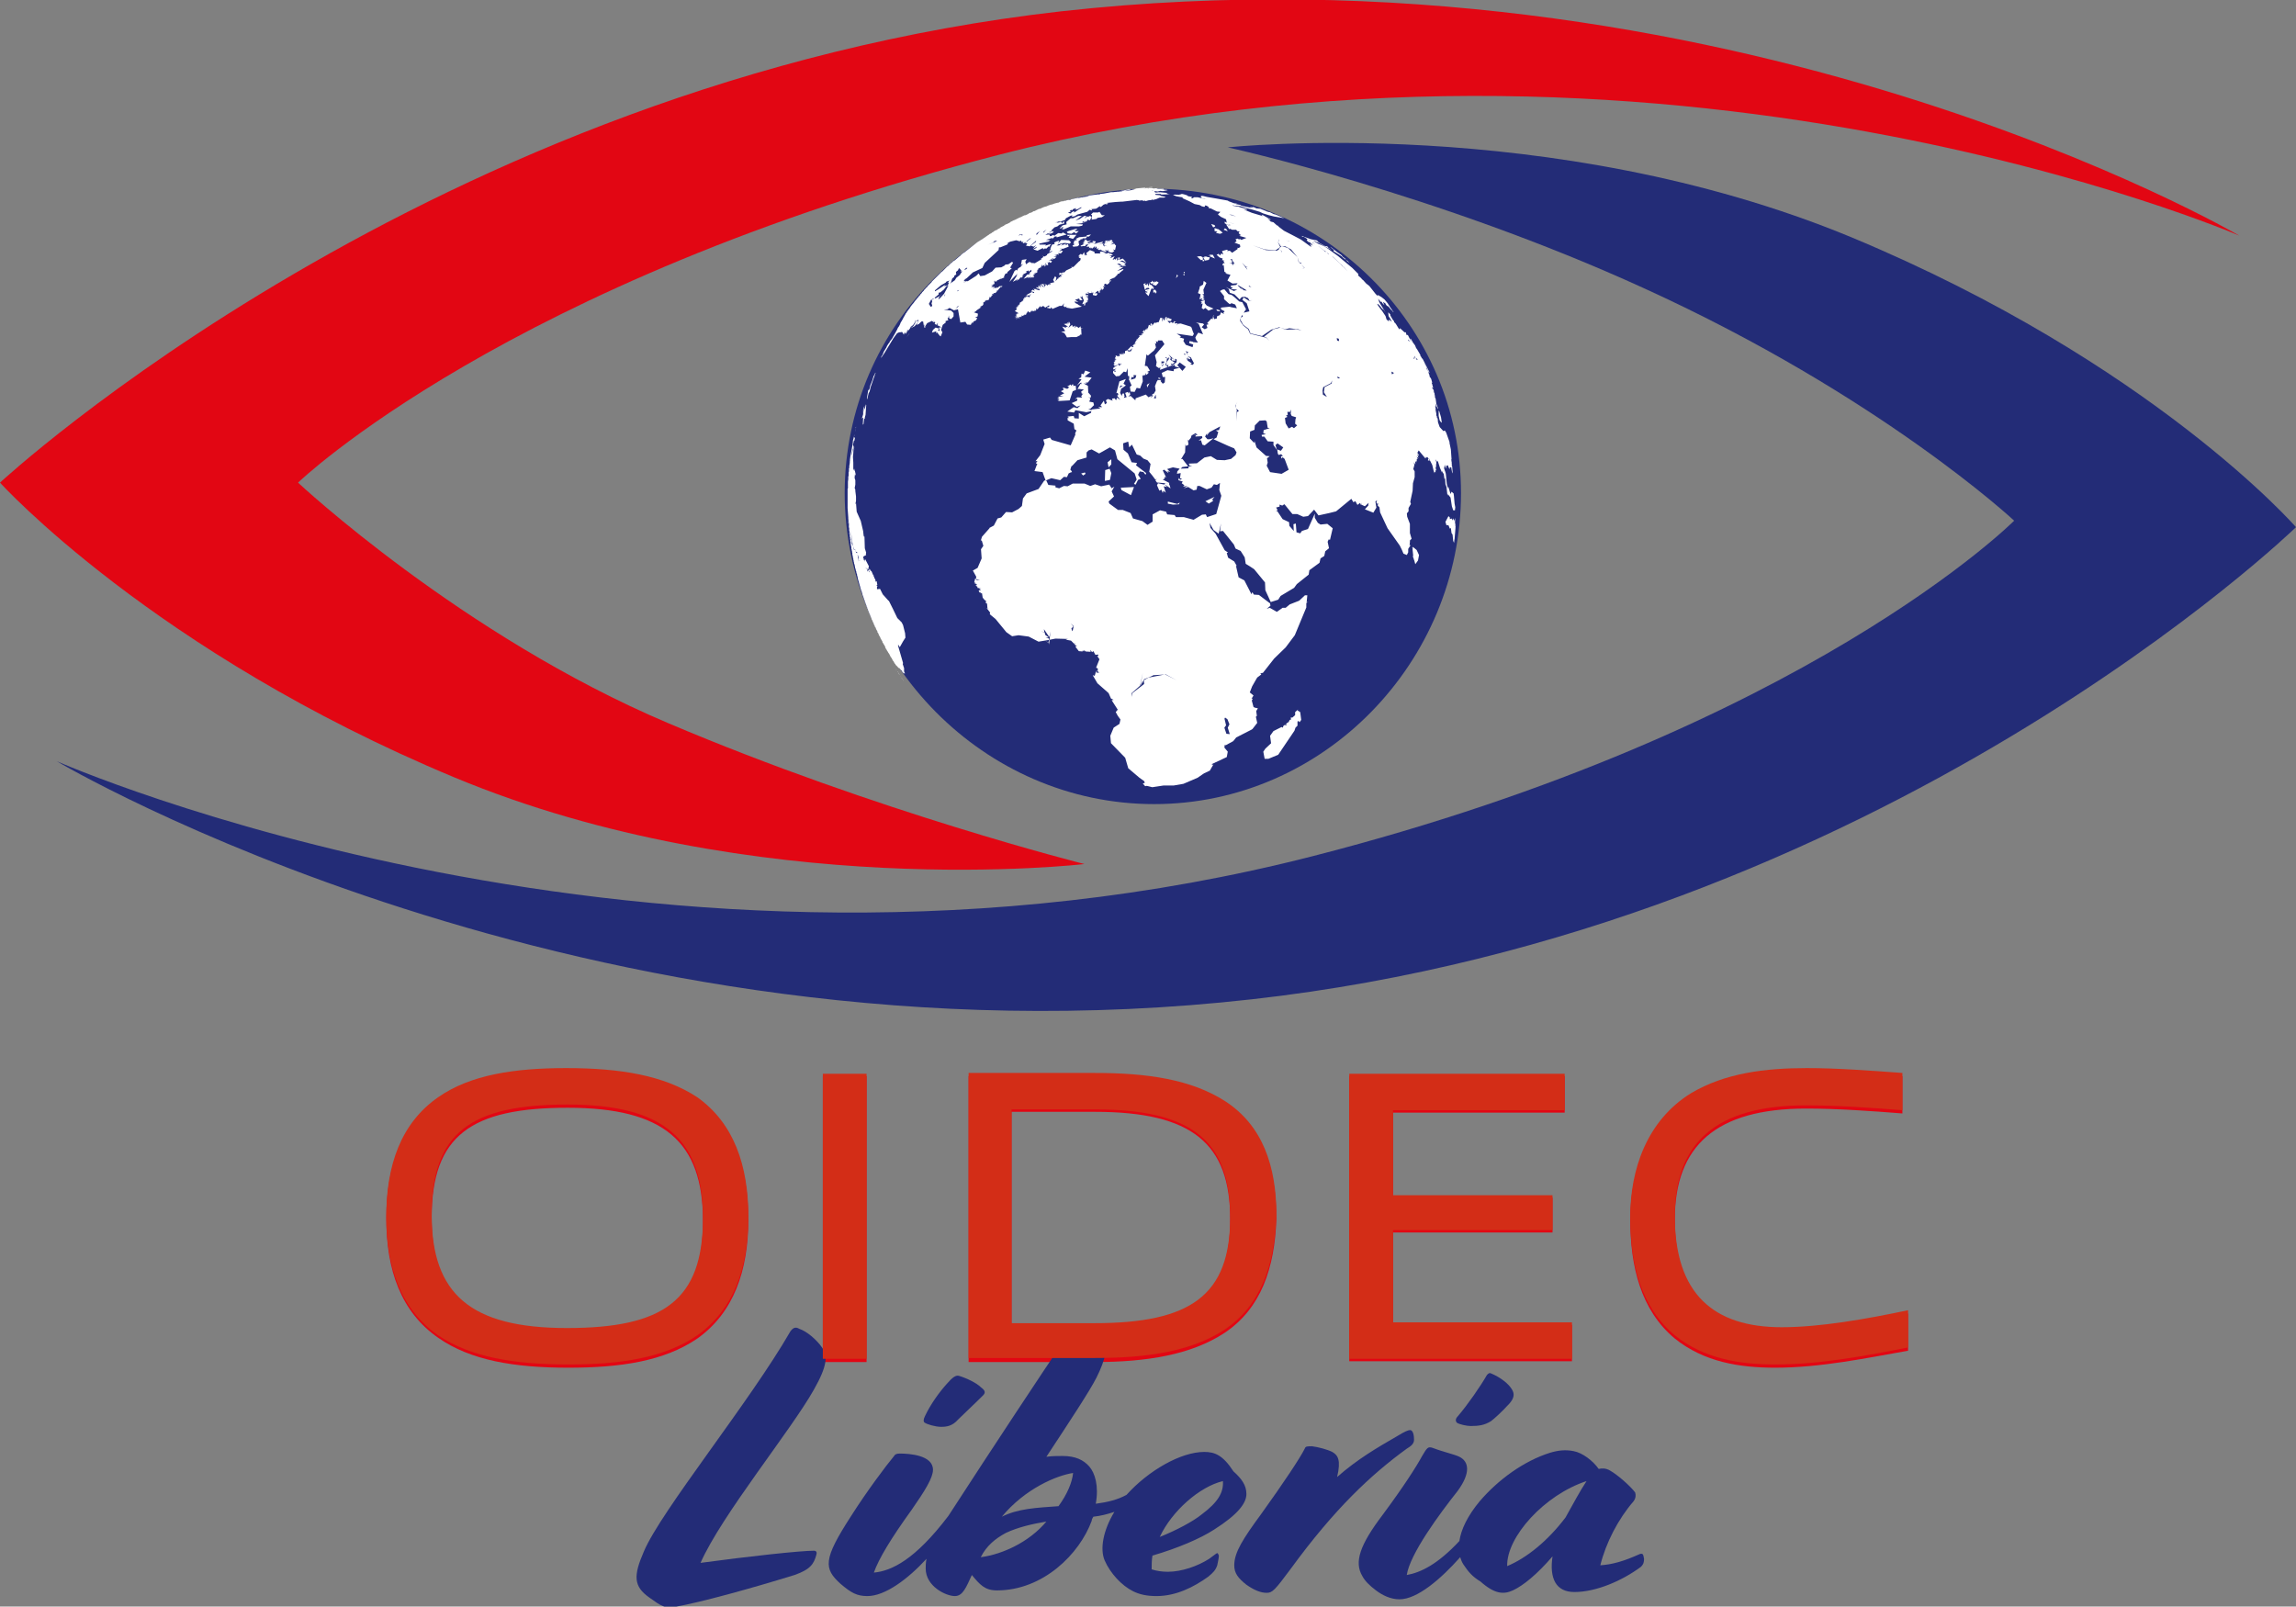 <?xml version="1.0" encoding="utf-8"?>
<!-- Generator: Adobe Illustrator 26.3.1, SVG Export Plug-In . SVG Version: 6.00 Build 0)  -->
<svg version="1.1" id="Livello_1" xmlns="http://www.w3.org/2000/svg" xmlns:xlink="http://www.w3.org/1999/xlink" x="0px" y="0px"
	 viewBox="0 0 283.5 198.4" style="enable-background:new 0 0 283.5 198.4;" xml:space="preserve">
<rect x="0" y="0" width="283.5" height="198.4" fill="#808080" stroke="none"/>
<style type="text/css">
	.st0{fill:#E20613;}
	.st1{fill:#232C77;}
	.st2{fill:#D32D17;}
	.st3{fill:#FFFFFF;}
</style>
<path class="st0" d="M0,59.6c0,0,53.2-49.4,131-58.2c82.6-9.2,145.5,27.7,145.5,27.7s-71.5-30.9-153.1-10
	C62.5,34.8,36.8,59.6,36.8,59.6s20.2,18.9,45.7,29.7c25.9,11,51.4,17.4,51.4,17.4S93.3,111.5,56.1,96C18.9,80.5,0,59.6,0,59.6z"/>
<path class="st1" d="M283.5,65.1c0,0-51.1,49.6-128.9,58.3C72,132.7,7,94,7,94s73.7,32.6,155.2,11.7c60.8-15.6,86.5-41.4,86.5-41.4
	s-16.5-15.4-45.7-28.7c-25.8-11.8-51.4-17.4-51.4-17.4s39.8-4.3,77,11.1C265.8,44.8,283.5,65.1,283.5,65.1z"/>
<g>
	<path class="st0" d="M86.1,165.3c-4.1,2.8-9.5,3.6-15.9,3.6c-6.7,0-12.1-0.9-16.1-3.7c-4.6-3.2-6.4-8.4-6.4-14.7
		c0-6.3,1.8-11.5,6.4-14.7c4-2.8,9.5-3.6,15.8-3.6c6.7,0,12.1,0.9,16.2,3.7c4.5,3.2,6.3,8.4,6.3,14.7
		C92.4,156.9,90.6,162.1,86.1,165.3z M70.1,136.8c-11.9,0-16.8,3.4-16.8,13.6c0,9.8,4.8,14,16.7,14c11.9,0,16.8-3.4,16.8-13.6
		C86.8,141,82,136.8,70.1,136.8z"/>
	<path class="st0" d="M101.6,168.2v-35.3h5.4v35.3H101.6z"/>
	<path class="st0" d="M151.2,164.6c-4.1,2.7-9.6,3.6-16,3.6h-15.6v-35.3h15.6c6.5,0,11.9,0.8,16.1,3.5c4.6,3,6.3,8,6.3,14.1
		C157.4,156.6,155.7,161.6,151.2,164.6z M135.2,137.3h-10.3v26.4h10.2c11.9,0,16.8-3.4,16.8-13.1
		C151.9,141.2,147.2,137.3,135.2,137.3z"/>
	<path class="st0" d="M166.6,168.2v-35.3h26.6v4.5H172v10.5h19.7v4.3H172v11.4h22.1v4.5H166.6z"/>
	<path class="st0" d="M219.2,168.9c-4.4,0-8.8-0.7-12.4-3.6c-4.2-3.5-5.5-8.9-5.5-14.7c0-5.7,2-11.8,7.5-15.2
		c4.2-2.5,9.2-3.1,14.3-3.1c3.7,0,7.7,0.3,11.8,0.6v4.6c-3.8-0.3-8-0.6-11.9-0.6c-11.1,0-16.2,4.6-16.2,13.7
		c0,9.6,4.8,13.7,13.2,13.7c4.7,0,10.4-1,15.6-2.1v4.6C230.5,167.7,224.8,168.9,219.2,168.9z"/>
</g>
<g>
	<path class="st1" d="M101.5,166.4c-0.7-1-1.9-2-2.8-2.3c-0.5-0.3-0.8-0.1-1.1,0.3c-5,8.7-16,22.2-18.1,27.2c-1.3,3-1.3,4.3,0.7,5.7
		c1.4,1,1.9,1.4,3.3,1.1c2.9-0.5,9.1-2.2,14.6-3.9c2-0.7,2.4-1.4,2.7-2.5c0.1-0.3,0-0.5-0.3-0.5c-1.7,0-8.1,0.7-14,1.5
		c2.6-5.9,11.2-16.4,14-21.4C102.2,168.6,102.2,167.4,101.5,166.4z"/>
	<path class="st1" d="M116.2,176.2c0.7,0,1.4-0.1,2.1-0.9c0.6-0.6,1.9-1.8,3.1-3c0.4-0.4,0.1-0.7-0.3-1c-0.5-0.5-1.7-1.1-2.7-1.4
		c-0.4-0.1-0.8,0.2-1.5,1c-0.9,1-2,2.5-2.7,4c-0.2,0.4-0.2,0.7,0,0.8C114.5,175.9,115.5,176.2,116.2,176.2z"/>
	<path class="st1" d="M150.3,191.8c-0.1,0-0.3,0.2-1,0.7c-1.4,0.9-3.4,1.6-5.1,1.6c-0.7,0-1.4-0.1-2-0.3c0-0.6,0-1.1,0.1-1.7
		c3.1-0.9,5.9-2.1,7.6-3.2c3-1.9,4-3.3,4-4.4c0-1.1-0.6-1.9-1.6-2.8c-1.3-2-2.3-2.4-3.6-2.4c-2.9,0-6.9,2.3-9.6,5.3
		c-1.1,0.6-2.3,0.9-3.8,1.1c0.4-2.2-0.1-3.8-0.8-4.6c-0.7-0.8-1.7-1.3-3.3-1.3c-0.6,0-1.3,0-2,0.1c2.9-4.4,5.4-8.2,6.2-9.8
		c2.2-4.4,1-5.8-0.7-6.2c-0.5-0.1-1.1-0.3-1.4-0.3c-0.6,0-0.9,0.3-1.7,1.6c-3.1,4.6-8.8,13.2-14.5,22c0,0,0,0,0,0
		c-4.1,5.4-7,6.8-9.2,7c0.6-1.7,2.1-4.2,4.7-7.8c1.6-2.3,2.6-3.9,2.6-4.9c0-1.8-2.9-2-4.1-2c-0.4,0-0.6,0.1-0.7,0.3
		c-1,1.2-3.4,4.4-5.3,7.4c-3.5,5.4-3.4,6.5-1.3,8.4c1.3,1.1,2,1.5,3.3,1.5c2.2,0,5-2.1,7.3-4.6c-0.1,0.5-0.1,0.9-0.1,1.2
		c0,2.2,2.5,3.4,3.6,3.4c1,0,1.4-1.1,2.1-2.6c1,1.2,1.6,1.9,3.1,1.9c5.7,0,10.2-4.5,11.7-8.6c0-0.2,0.1-0.3,0.2-0.5
		c0.9-0.1,1.7-0.3,2.6-0.6c-1.4,2.3-1.8,4.6-1.2,6c0.7,1.6,2.1,3.1,3.5,3.8c0.8,0.4,1.7,0.6,2.9,0.6c2.4,0,4.6-1.1,6.4-2.4
		c0.6-0.5,0.9-0.8,1.1-1.4c0.1-0.5,0.2-0.9,0.2-1.2C150.4,191.9,150.4,191.8,150.3,191.8z M125.2,191c-1.2,0.6-2.6,1.1-4.1,1.3
		c0.7-1.4,1.8-2.3,3.1-3c1.5-0.7,3.2-1.1,5-1.4C128.2,189.1,126.8,190.2,125.2,191z M130.7,186c-2.8,0.2-5,0.3-7,1.3
		c2.9-3.5,6.8-5.1,8.8-5.4C132.4,183,131.8,184.5,130.7,186z M151,182.9c0.1,1.4-0.6,2.6-2.6,4.1c-1.1,0.9-3.2,2-5.2,2.8
		C144.7,186.6,148.1,183.6,151,182.9z"/>
	<path class="st1" d="M174.6,177.8c0-0.5-0.1-1.2-0.5-1.2c-0.2,0-0.7,0.2-1.5,0.7c-2.6,1.5-5,2.9-7.5,5.1c0.5-2.1,0.1-2.7-0.6-3.1
		c-0.6-0.3-1.7-0.6-2.5-0.7c-0.6,0-0.8,0-0.9,0.3c-0.6,1.2-2.6,4.2-5.4,8.1c-2.2,3-3.3,4.7-3.3,6.3c0,1,0.5,1.6,1.5,2.4
		c1,0.7,1.8,1,2.5,1c0.7,0,1-0.3,3-3c5.4-7.4,9.9-11.6,14.3-14.8C174.2,178.6,174.6,178.3,174.6,177.8z"/>
	<path class="st1" d="M181.6,176.1c1,0,1.7-0.1,2.5-0.6c0.4-0.3,1.3-1.1,2.3-2.2c0.6-0.7,0.6-1.2,0.3-1.7c-0.4-0.7-1.4-1.5-2.6-2
		c-0.2-0.1-0.3,0-0.5,0.2c-0.8,1.4-2.4,3.7-3.6,5.1c-0.3,0.3-0.3,0.6-0.1,0.8C180.2,175.9,181.1,176.1,181.6,176.1z"/>
	<path class="st1" d="M202.5,191.9c-2,0.9-3.4,1.3-4.9,1.4c0.7-2.8,2.2-5.7,4.1-7.9c0.3-0.4,0.3-0.8,0.2-1.1
		c-0.6-0.8-2.2-2.2-3.1-2.7c-0.5-0.3-1-0.3-1.4-0.2c-0.7-1-2-2-3.1-2.2c-1-0.2-1.9-0.1-2.9,0.2c-3.2,1-6.4,3.3-8.7,6
		c-1.5,1.8-2.3,3.5-2.5,4.9c-2.7,2.9-4.8,3.9-6.5,4.2c0.4-2.6,4-7.5,6.3-10.4c1.6-2.2,1.4-3.6,0.2-4.2c-0.6-0.3-2-0.6-3.3-1.1
		c-0.6-0.2-0.7,0-1.3,1c-0.7,1.3-2.3,3.8-4.9,7.3c-2.8,3.7-3.5,5.8-2.5,7.5c0.3,0.6,0.9,1.2,1.7,1.8c0.8,0.6,1.8,1.1,2.9,1.1
		c2.2,0,5.1-2.5,7.5-5.2c0.1,0.3,0.2,0.6,0.4,0.9c0.6,0.9,1.1,1.5,2.1,2.1c1.8,1.6,2.9,1.6,4,1.1c1.3-0.6,3-2,4.9-4.2
		c-0.4,2.7,0.4,4.4,2.7,4.4c2.7,0,5.9-1.4,8.2-3.1c0.2-0.2,0.4-0.4,0.4-1C202.9,192,202.9,191.8,202.5,191.9z M193.3,187.4
		c-2.2,2.9-4.8,5-7.2,6c-0.1-3.6,4.6-8.8,9.8-10.5C195.1,184.1,194.2,185.8,193.3,187.4z"/>
</g>
<g>
	<path class="st2" d="M86.1,164.9c-4.1,2.8-9.5,3.6-15.9,3.6c-6.7,0-12.1-0.9-16.1-3.6c-4.6-3.2-6.4-8.4-6.4-14.7s1.8-11.5,6.4-14.7
		c4-2.8,9.5-3.6,15.8-3.6c6.7,0,12.1,0.9,16.2,3.6c4.5,3.2,6.3,8.4,6.3,14.7C92.4,156.6,90.6,161.7,86.1,164.9z M70.1,136.4
		c-11.9,0-16.8,3.4-16.8,13.6c0,9.8,4.8,14,16.7,14s16.8-3.4,16.8-13.6C86.8,140.7,82,136.4,70.1,136.4z"/>
	<path class="st2" d="M101.6,167.8v-35.2h5.4v35.2H101.6z"/>
	<path class="st2" d="M151.2,164.2c-4.1,2.7-9.6,3.5-16,3.5h-15.6v-35.2h15.6c6.5,0,11.9,0.8,16.1,3.5c4.6,3,6.3,8,6.3,14
		C157.4,156.2,155.7,161.2,151.2,164.2z M135.2,137h-10.3v26.4h10.2c11.9,0,16.8-3.4,16.8-13.1C151.9,140.9,147.2,137,135.2,137z"/>
	<path class="st2" d="M166.6,167.8v-35.2h26.6v4.5H172v10.5h19.7v4.3H172v11.4h22.1v4.5H166.6z"/>
	<path class="st2" d="M219.2,168.5c-4.4,0-8.8-0.7-12.4-3.6c-4.2-3.5-5.5-8.8-5.5-14.7c0-5.7,2-11.8,7.5-15.2
		c4.2-2.5,9.2-3.1,14.3-3.1c3.7,0,7.7,0.3,11.8,0.6v4.6c-3.8-0.3-8-0.6-11.9-0.6c-11.1,0-16.2,4.6-16.2,13.7
		c0,9.6,4.8,13.7,13.2,13.7c4.7,0,10.4-1,15.6-2.1v4.6C230.5,167.4,224.8,168.5,219.2,168.5z"/>
</g>
<g>
	<path class="st1" d="M180.4,60.9c0,20.8-16.9,38.4-37.9,38.4s-38.2-17.6-38.2-38.4s17-37.6,38-37.6
		C163.3,23.3,180.4,40.1,180.4,60.9z"/>
	<g id="g2650_1_" transform="matrix(0.418,0,0,0.418,712.596,153.022)">
		<path id="path2652_1_" class="st3" d="M-1364.8-310.8l-4.4,0.4l-0.7,0.1h0.8l-2.4,0.6l-1,0.1l0.6-0.1h-0.9l1.1-0.1l0.7-0.1
			l0.2-0.2l-0.7,0.1l0.5-0.2l-1.5,0.3h-0.2l0.1,0.1h-0.8l-0.3,0.1h0.7l-0.6,0.2v-0.1l-0.2,0.1h-0.2l-0.7,0.1l0.3-0.1l-0.6,0.1h-0.2
			l-0.8,0.1h-0.6l-2.1,0.4l-1,0.1l-0.2,0.1l-0.2,0.1h-0.1l0.1-0.1l-3.1,0.4l-0.4,0.2l0.4-0.1l0.1,0.1h-0.5h-0.1l-0.7,0.1l0.9,0.1h-1
			l-0.6,0.1l-0.1,0.1v-0.1l-0.8,0.2l0.2-0.1l-0.6,0.2l0.3-0.2l-2.2,0.5l-0.4,0.2h-0.5l-0.5,0.1l-0.2,0.1h-0.1l-0.5,0.2l0.4-0.2h-0.1
			l-0.9,0.3l0.3-0.2l-1,0.3l-0.1,0.1l-0.2,0.1l-0.6,0.2l0.7-0.3l-1.4,0.4l-0.3,0.1l-0.4,0.2l0.1-0.1l-0.4,0.1l-0.4,0.1l-0.6,0.3
			l0.4-0.2l-0.9,0.4l0.2-0.1l-0.4,0.1l-0.6,0.2l-0.1,0.1l-0.4,0.1h0.1l-0.2,0.1l-0.5,0.2l0.1-0.1h-0.1l-0.6,0.3l-0.8,0.4h-0.2
			l-0.2,0.1l-0.1,0.1l-0.6,0.3h-0.2l-0.4,0.2l-0.1,0.1l-0.4,0.2l-0.4,0.2h-0.2l-0.3,0.1l-1,0.5l-0.3,0.1l-1.4,0.7l-0.3,0.1l-1,0.5
			l-0.2,0.2l-0.8,0.4l-0.3,0.1l-0.4,0.2l-0.2,0.2l-1,0.5l-0.2,0.2l-0.6,0.3l-0.2,0.2l-0.3,0.1l-0.6,0.3l-0.2,0.2l-0.4,0.2l-0.2,0.2
			l-0.6,0.3l-0.2,0.2l-0.2,0.1l-1.6,1.1l-1.6,1l-3.8,3l0,0l-0.2,0.1l-0.1,0.1l-0.2,0.1l-0.2,0.2l-0.2,0.1l-0.1,0.2l0,0l-0.2,0.1h0.1
			l-0.4,0.3l-1.3,1.1l-0.3,0.2l-0.2,0.1l-0.4,0.4l-0.3,0.2l-0.8,0.8l-0.3,0.2l-1.4,1.4l-0.3,0.2l-0.3,0.3l-0.1,0.1l-0.5,0.5l0,0
			l-0.4,0.4l0,0l-0.4,0.4l0,0l-0.4,0.4l-0.4,0.4l0,0l-0.1,0.1l-0.2,0.2l-0.1,0.2l-1.1,1.1l-0.1,0.1l-0.1,0.2l-0.2,0.2l0,0l-0.2,0.1
			l-0.1,0.2l-0.3,0.3l0,0l-0.1,0.1l-0.1,0.2l-0.5,0.5l-0.1,0.2l-0.4,0.4l-0.1,0.2l-0.4,0.4l-0.1,0.2l-0.4,0.4l-0.1,0.2l-0.4,0.4
			l-0.1,0.2l-0.2,0.2l-0.1,0.2l-0.2,0.2l-0.1,0.2h-0.1l-0.1,0.2l-0.2,0.2l-0.1,0.2l-0.2,0.2l-0.2,0.4l-0.2,0.2l-0.1,0.2l-0.2,0.2
			l-0.1,0.2l-0.2,0.2l-0.2,0.4l-0.2,0.2l-0.1,0.2l-0.1,0.2l0,0l-0.8,1.4l0.3-0.3l-0.4,0.5l-0.2,0.4l-0.1,0.1l-0.3,0.6l0.1-0.1
			l-0.4,0.8l-0.3,0.4l-0.2,0.4l-0.1,0.3l-0.1,0.1l-0.2,0.4l-0.1,0.2l-1.1,1.9l-0.7,0.9v0.2l-0.3,0.3l-0.5,0.8l-0.1,0.3l-0.8,1.3
			l-0.4,1l-0.3,0.4l-0.1,0.4l-0.1,0.2l1.1-1.6l2.6-4.3l1.1-1.5l0.6-0.3h0.3l0.6-0.1l0.5,0.8l0.2-0.6l0.2,0.1l0.3-0.6l-0.3,0.8h0.2
			l0.3-0.4l-0.2,0.1l0.3-0.3v-0.5l0.3,0.1l-0.3,0.5l0.4-0.5l0.4-0.5l0.5-1l-0.2,0.6l0.1-0.2l0.3-0.2l0.1-0.2l0.2-0.1l0.1-0.2l0.5-1
			l0.3-0.2l-0.8,1.2l0.8-0.8l0.5-0.5l0.2,0.3l-0.7,0.2l-0.9,1.4l-0.8,0.6l1.2-0.6l1.3-1.6l-0.8,1.2l0.7-0.2l0.8-0.8h0.5l0.2,1.2
			l0.4-0.4l-0.3,0.5l0.1,0.6l0.5-0.4l-0.4,0.1l0.7-1.1l1.5-0.7v0.3l0.4-0.3l-0.2,0.5l0.8-0.4l-0.4,0.3l0.3,0.1l-0.2,0.4l0.5,0.3
			l0.5-0.6l-0.2,0.7l1.2,0.6l-0.7,0.1l0.2,1l-0.5-0.1l0.3-0.6l-1-0.3l-0.8,0.7l-0.3,0.8l1.3-0.4l-0.1,0.6l0.3-0.3l0.9,1.1l0.2,0.1
			l0.5-1.2l-0.4-0.7l0.5-1.5l0.9-0.7l-0.1-0.4l0.9-0.3l-0.3-0.4l0.3-0.4l0.1-0.6l0.1,0.9l0.6,0.2l0.7-0.8v-1l-0.7-0.7l-2.2-0.3
			l1.1-0.1l0.6-0.4l1.3,0.7l0.8-0.2l0.4-0.1l0.7,3.9h0.1l1.4-0.2l0.5,0.8l1.1,0.1l0.3-0.7l0.2,0.4l-0.1-0.7l0.2,0.5l0.2-0.5l0.7-0.3
			l0.4-0.7l-0.6-0.2l0.7-0.3l0.1-0.8l-1.2-0.4l-0.5-0.2l0.6,0.2l0.1-0.1l0.2-0.1l0.1-0.1l0.2-0.1l0.1-0.2l0.2-0.1l0.1-0.1l0.2-0.1
			l0.1-0.1l0.2-0.1l0.1-0.1l0.2-0.1l0.1-0.1l0.2-0.1l-0.5-0.1l1.1-0.5h-0.3l0.3-0.2v-0.7h0.4v-0.3l0.1,0.1l0.1-0.4l0.2,0.2l0.2-0.6
			l-0.1,0.5l0.7-0.2l0.3-0.9l0.3,0.2l0.3-0.6l0.3-0.1l-0.3-0.3h0.7l-0.3-0.3h0.6l0.5-0.4l-0.2-0.4l0.3,0.2l1-1.2h0.4l0.1-0.3
			l-0.9,0.1l-0.5,0.5l-0.2-0.3l-0.2,0.4l-0.4-0.2l-0.7,0.4l0.7-0.6h-1.1l0.7-0.6l-0.8,0.1l1.1-0.4l-0.1-0.9h0.4l-0.3,0.3l0.7-0.2
			v-0.2l0.9-0.4l0.1-0.6v0.6l1.4-0.6h-0.4l0.5-1l0.6-0.2v-0.3l1.3-1.1l-0.5-0.2l0.9-1.5l-0.4-0.2l-1,0.7l-1,0.1v0.2l-1.1,0.6
			l-1.7,0.1l-1,1.1l-2.2,1.2l-1.3,0.2l-0.5-0.8l-0.7,0.7l-2.5,1.6h-0.5l-0.8,0.5l0.7-0.6l-0.6,0.1l0.1-0.2l0.3-0.4l0.5-0.3l1.8-1.7
			l2.8-1.3l0.7-1.5l4.1-3.8l0.1-0.8h0.4l2-0.8l0.4-0.5l-0.5,0.1l1.1-0.5l1.7-0.4l1,0.3l0.4-0.2l0.3,0.5l0.5-0.3l-0.3,0.4l0.3,0.2
			l0.9-0.5v-0.3h0.2l0.7-0.6l0.4-0.1l-1.3,1l-0.5,0.4l0.7,0.1l-0.4,0.7l1.1,0.2l1.9-1.7l-0.1,0.4l-1.5,1.1l0.9,0.3l0.7-0.5l-1,1.2
			l1.2-0.7l-0.2,0.4l-0.8,0.4l1.2,0.4l1.6-0.8l0.1,0.4l0.5-0.3l0.4,0.1l0.7-0.7l0.1,0.2l0.6-0.9l-1.7,0.5l0.2-0.3h-1.9l-0.1-0.3
			l2.7-0.6l0.6-0.4l-1.3-0.1l1.9-0.6l-0.1,0.4l0.8-0.8h0.4l0,0l0.3,0.1l-0.3,0.2l3.1-0.9l-1.1-0.6l-0.4,0.3l-0.8-0.1h-0.2l-1.3,0.9
			l0.1-0.3h-0.7l0.2,0.2l-0.7,0.1l-0.2-0.5l-1.2,0.1l0.7-0.4l1,0.1l-0.2-0.2l0.3,0.1l0.5-0.3l0.2-0.4l-0.8,0.2l-0.1,0.2h-0.6
			l1.1-0.4l-0.4-0.1l0.3-0.3l0.7-0.7l0.9-0.3l0.6-0.5l1.3-0.3l0.1-0.7l-0.5,0.3l-0.2,0.5l-0.1-0.6l-1.1,0.2h-0.4l0.5-0.2l-1,0.2
			l1.4-0.4v0.2l1.6-0.6l0.3-0.5l1.5-0.8h0.5l-0.4,0.4l1-0.2l0.8-0.5l1.8-0.5l1.1-0.3l0.7-0.6l0.6,0.2l0.1-0.1l-0.2-0.3l1.2-0.1h0.1
			l0.4-0.2l0.8-0.6l0.1,0.3h0.1l0.1-0.1h0.1l0.7-0.6l0.5-0.2l0.5,0.1l0.4-0.3l-0.7-0.1l2.9-0.3l1.6-0.1h0.3l0,0h0.1l4.2-0.5l0.7,0.1
			l-0.1,0.1l1-0.1l0.5,0.2l0.4-0.2l-0.1,0.2h0.4l0.7-0.2l0.9-0.1l0.1-0.2l0.1,0.1l0.1,0.1l0.9-0.2l0.3-0.1l0,0l0.9-0.4h1.3l0.5-0.2
			l-1.5-0.3l-0.2-0.2l0,0l-1.3-0.1l-0.1-0.2h0.1l-0.3-0.1h1.7l0.3,0.2l2.5-0.1l-1.2-0.2h0.6l-0.4-0.2l-2.1-0.2l0,0v0.1l-0.2-0.1
			l-0.7,0.1h-0.7l0,0l0.5-0.1l-0.5-0.2l0.3-0.1l0,0l0.8,0.1l0.8-0.2l0.7,0.1l1.5-0.3l-0.4-0.1h-0.3l-1.3-0.1h0.9l-0.2-0.2h-1.6
			l-0.5-0.1l0.5-0.1l-1.4,0.1l-0.3-0.1h-0.9l-0.3,0.1l-0.3-0.1l-1.1,0.1l0.6-0.1l-0.2-0.1l2.2-0.1v-0.1L-1364.8-310.8L-1364.8-310.8
			z M-1363.4-308.7l0.5,0.2L-1363.4-308.7L-1363.4-308.7z M-1436.3-267.4l-0.7,1l0.9-1.2L-1436.3-267.4z M-1437.4-272.2l0.1-0.2
			L-1437.4-272.2L-1437.4-272.2z M-1437.5-272.1l-0.1,0.1l-0.2,0.4L-1437.5-272.1z M-1394.8-305.4l0.3-0.1l-0.4,0.2l0,0
			L-1394.8-305.4z M-1364.3-309.9l0.1,0.1l-0.2,0.1v-0.1L-1364.3-309.9z M-1356.2-308.8l0.6,0.2h-0.8l-0.2,0.1l-0.6-0.1l0.1,0.1
			l-0.5-0.1l-0.7,0.1l1,0.4l0,0l1.1,0.2l0.7,0.1l-0.1-0.4l0.2,0.7l2,0.9l1.5,0.8l1.5,0.3l0.7,0.4h0.2l0.1,0.1h0.6l-0.1-0.4l0.6,0.1
			l0.7,0.5l-0.2,0.2l0.7,0.1l1.8,0.9l1,0.1l-0.3,0.4h-0.1l-0.3,0.4l0.9,0.7l1.5,0.7l0.2,1l-0.6-0.3v0.5l0.4,0.2l1.4,0.3l-0.9,0.1
			l0.4-0.2l-0.9-0.1l0.9,1.4l0.3-0.1l0.6,0.3h0.1h0.1h0.9h0.1l0.3,0.4l0.7,0.1l-0.3,0.5l0.7,0.6l-0.5,0.2l2.1,0.6l-1.5,0.6l-0.4-0.3
			l-0.3,0.2l-0.3-0.3l-0.7,0.2l0.3,0.6l-0.6,0.4l1.6,0.6l0.1,0.7l-0.5,0.3l-0.3-0.1v0.4l-1.6,1.1l-0.7-0.6l-0.9,0.1l0.4-0.2
			l-0.4-0.2l-1.4,0.4l0.4,1l-0.6-0.3l-0.4,0.6l-0.4-0.5l-0.6,0.3l0.9,0.8l0.9,0.3l-0.1,0.3l-0.1,0.2h0.8l-0.4,0.1l0.4,0.9l-0.4-0.2
			l-0.3,0.6l0.3,0.2l0.1-0.3l0.2,2.1l0.7,0.4l-0.5,0.1l1.6,0.4l-0.9,1.7l1.5,0.9l1.5-0.1l-0.4,0.5l-0.8,0.1l-0.8,0.1v0.4l0.6,0.2
			l-0.6,0.4l1.9,0.2l-1,0.4l-2.4-1.2l0.9,0.6l0.3,1.1l1.4,0.5l0.6,0.6l0.9,0.9l0.6-0.7l1-0.1l0.9,0.4l0.4,0.7l0.8-0.1l-0.9,0.2
			l-1.6-1l-0.4,0.7l1.3,1l0.8,2.4l-1.7,0.4l0.7-1l-1.1-2.1l-0.9-0.2l-1.2-1.1l-1-0.8l-1-0.3l-1.2-1.4l-0.6,0.1l-0.7,0.4l1.2,1.5v0.9
			l1.2,1.1l0.5,0.4l0.5-0.3l1.1,0.4l0.5,1.1l-2.1-0.4l0.3-0.1l-2.9,0.3v0.5l1.1,0.6l-0.4,0.4l0,0l0.2,0.4l-0.9-0.5l-0.3,0.8
			l-0.9,0.4v0.6l-0.8,0.2l-0.3-0.8l0.3-0.3l-0.3,0.1l-0.2,1.1l-0.3-0.3l-1.3,1.4l0.5,0.3l-0.7,0.2l0.3,0.9l-0.8,0.4l-0.9-0.6
			l0.7-0.8l-0.3-0.3l-2.1-0.3l0.8,0.4l1.3,3.1l-1.4-0.5l-0.6,0.9l-0.3,0.6l0.1,0.2l0.1,0.3l0.1,0.2l0.5,0.7h-0.3l-1.1-0.1l-0.2,0.3
			l0.2-0.4l-1.1-0.2l-0.1,0.6l1.2,0.4l-0.2,0.8l-2-0.7l-0.7-1.1l0.2-0.7l-1.3-0.4l0.4-0.3l-1.3-0.8l4.7,0.7l0.4-0.6l-0.1-0.2
			l-0.1-0.3l-0.1-0.2l-0.4-1.2l-0.3-0.3l-2.9-0.9l-0.9,0.1l-0.2,0.5l0.1-0.7l-0.7,0.1l-0.2-0.4h0.6l-0.6-0.3l-0.4,0.6l-0.6-0.4
			l-0.3,0.4l-0.5-0.4l-0.2-0.3l0.9,0.1l0.4-0.5l-1.2-0.5l-0.5,0.7l0.3-0.8l-0.5-0.1l-0.2,0.8l-0.3,0.2v-0.8l-0.6,1.2l0.2-1.1
			l-0.6-0.1l-0.5,1.3v0.1l-0.1-0.1h-0.2l-0.2,0.1h-0.4l0.2,0.3l-0.5-0.3l-0.7,0.9h-0.1l0.1-0.2v-0.4l-0.2,0.4v-0.5l-0.4,0.3l0.3,0.5
			l-0.7-0.3l-0.3,1l-0.7,0.2l0.8,0.1l-0.9,0.1v0.7l-0.2-0.6l-0.5,0.3l0.4,0.2h-0.6l0.5,0.4l-0.9,0.4l0.6,0.2l-1.2,0.2l0.3,0.2
			l-0.7,0.8l0.7-0.1l-1,0.2l0.3,0.4l-0.3-0.2l-0.5,1l0.6-0.1l-1.2,0.5l0.6-0.1l-0.6,0.3l0.3,0.4l-0.5,0.1l-0.1-0.4l-1.2,1.2l0.6,0.2
			l0.8-0.7l-0.4,0.9l-0.8,0.1l-0.1-0.4l-0.8,0.2l-0.1,0.8l-0.5-0.3l0.4,0.5l-1-0.5l0.7,0.5l-1.3-0.1l0.5,0.8l-0.3-0.4l-0.2,0.3
			l-0.4-0.2l0.2,0.3l-0.8-0.4v0.5l-0.3,0.4l0.6,0.3l-0.7-0.1l0.5,0.2l-0.4,0.3h-0.2l0.4,0.3l-0.5,0.1l0.2,0.4l0.4-0.2l-0.6,0.4
			l0.1,0.4l0.4-0.4l-0.4,0.7l1.4-0.7l-1.7,1.2l0.2,0.4l0.8-0.3l-0.7,0.6l0.6,0.1l-0.3,0.3l-0.5-0.4l-0.1,0.7l0.9,1l1-0.1l1.3-1.3
			l0.7,0.2l0.4-1.2l0.1,2.3h0.4l-0.2,0.7l0.4-0.6l-0.3,0.9l0.8,1.8l-0.5,0.4l0.2,1.4l1.2,0.1l0.6-1.2l1,0.2l0.8-2.1l-0.1-1.5
			l0.4,0.1l-0.6-0.3l1.1-0.2l0.1-0.6l0.2,0.6l0.7-0.7l-0.5-0.2l0.8-0.4l-0.8-1.3l-0.7-0.1l0.5-3.4l0.4,0.4l1.3-1.1l0.5-0.4l0.6-0.9
			l-0.3-1.3l0.4,0.2l-0.1-0.8l0.5,0.3l0.1-0.5h1.2l0.7,1.1l-2.8,3.3l0.5,2l-0.2,1.2l0.9,0.6l0.4-0.3l-0.1,0.8l4.3-1.6l0.1,0.6
			l1.4,0.4l-1.7,0.4l-0.1,0.6l-1.8-0.3l-1.7,0.8l0.3,1.2h0.7l-0.1,1.6l-0.6,0.4l-0.9-1.1l-0.8,0.3l-0.6,1.5l0.2,1.3l-0.5,0.9
			l-0.5,0.2v0.4h0.4l-0.4,0.2l-0.6,0.5l0.5-0.7l-1,0.5l-0.8-0.8l-3,1.1l-0.1,0.6l-1.4-1.3l-2,0.6l0.3-0.7l-0.9,0.1l-0.5-0.9l0.3-1.2
			l1.4-1l-0.7-0.5l0.7-1.4l-1.9,0.7l-0.9,3.5l0.4-0.1l0.2,0.6l-0.4,0.2l1,1.3l-1-0.7l-0.3,0.8l-0.4-0.6l-0.8,0.1l0.2,0.6l-1.4-0.5
			l-0.6,0.4l0.3,0.8l-0.6,0.4l-0.3-1.1l-1,1.4l0.5,0.5h-1.2l0.7,0.4l-2.6,0.3l-0.2,1l-0.4,0.2l-1.6,0.8l-1.6-1v1.7l-1.3-0.1
			l-0.2-0.7l-1.8,0.2l0.5,0.5l-0.5-0.2v0.8l1.8,1l0.2,1.6l0.6,0.4l-0.4,0.9l0.1,0.3l-1.4,3.2l-5.6-1.6l-0.5-0.7l-2,0.6l0.4,1.3
			l-1.3,3.3l-1.4,1.8l0.6-0.1l-0.5,0.7l0.6,0.2h-0.2l-0.8,2.1l2.4,0.3l0.9,2.5l1.7-0.7l2.6,0.6l1.1-1l0.9,0.1l0.5-1.1l0.6-0.3
			l0.4-0.1l-0.2-0.4l0,0l-0.3-0.3l0.3-1l0.3-0.2l1.5-1.6l2.7-0.8v-1.5l0.6-0.6l0.9-0.3l2.2,1.2l3.2-1.8l1.5,0.9l0.7,2.6l5.1,4.2
			l0.6,1.8l-0.8,1.3l0.5,0.2l0.7-1.4l0.8-0.3l-0.8-1.2l0.5-1l1.1,0.2l0.6,0.8l0.2-0.5l-3-2.3l0.3-0.7l-1.6-0.2l-1.1-2.6l-1.3-1.1
			l-0.1-1.9l1.5-0.5l0.3,1.7l0.8-0.8l1.4,2.9l1,0.3l1,0.9l-0.8-0.3l2,0.8l0.9,1.1l-0.4,2.3l0.9,1.1l0.9,1.2l0.5-0.2l-0.5,0.4
			l0.5,0.7l2.6,0.2l-0.4,0.4l-1.9-0.4l-0.3,0.6l0.7,1.6l0.6-0.3l0.4,1l0.2-0.7l0.7,0.6l-0.6-1.9l1,0.2l-0.7-0.7l0.7-0.3l0.6,0.6
			v-0.8l-1.9-1l0.6-0.3l-0.1-0.5l0.5,0.2l-1-2.1l0.4-0.2l1.3,1l-0.3-0.6l0.8,0.3l-0.9-0.9l1.7-0.5l2,0.4l-0.7,1l1.5-1.5l1.7-0.2
			l-1.7-2.2l-0.4,0.1l1.2-2l0.1-2.4l0.2,0.5l0.7-0.4l-0.2-1.5l0.2,0.3l-0.1,0.1l0.1-0.1v0.1l0.1-0.2l0.6-0.7l0.2-0.7l1.2-0.7
			l0.6,0.6l-1.1-0.1l0.6,0.2l-0.2,0.3l2-0.1l0.1,0.5l-1.1,0.8l0.7-0.1l0.4,1.3l0.7,0.2l2.6-2.1l-1.2,0.3h-0.6l-0.7-0.8l0.6-1
			l-0.1,0.7l0.8-1l3.2-1.7l-0.4,1.1l-0.9,0.1l0.7,0.5l-0.5,1.6l-0.9,0.5l4.2,1.9l1.9,0.8l0.7,1.2l-0.3,0.8l-1.2,1l-0.1,0.1l-1.9,0.4
			l-2.3-0.1l-1.8-1.1l-1.9,0.4l-2.2,1.7l-2.4,0.1l0.2,0.6l0.8,0.1l-1.1,0.2v0.5l-2.6,0.1l-0.7,0.8l-0.1,0.7l1.1-0.2l-0.2,1.5
			l0.6,0.2l-0.6,0.3l-0.3-0.6l-0.2,0.7l1.3,0.4l-0.3,0.5l0.8,0.6l-0.4,0.4l1.3-0.2l-1.1,0.7l1.3-0.4l1.6,1l0.9-0.2l0.2-1.1h0.7
			l2.1,1l1.4-0.5l0.7-1l0.9,0.2l0.9-0.6l-0.2,2.1l0.6,1.7l-1.5,5.4l-2.7,0.9l-0.4-0.8l-1.1,0.1l-2.5,1.5l-2.9-0.8h-2.3l-0.4-0.6
			l-2.2-0.2l-0.3-0.8l-1.8-0.4l-2.2,1.2v2.2h-0.1l-1.4,0.9l-1.5-1.1l-2.8-0.8l-0.7-1.6l-2.3-0.9h-1.4l-2.6-1.9l-0.2-0.6l1.6-1.5
			l-0.7-1.5l0.8-1.4l-0.8,0.5l-0.7-1.1l-2.4,0.5l-1.8-0.6l-1.4,0.5l-1.7-0.7h-3.5l-1.5,0.8l-1.1-0.1l-1.4,0.7l-1.1-0.3v-0.5
			l-2.1-0.2l-0.6-1.3h-0.6l-1.7,2.5l-3.5,1.3l-1.1,1.5l-0.3,2.2l-0.1,0.1l-0.9,0.8l-1.9,1l-1.8-0.1l-1.4,1.6l-1.1,0.3l-1.1,2.1
			l-1.5,0.8l0.3-0.1l-2.3,2.6l-0.4,1.3l0.3-0.3l0.5,1.7l-0.7,1l0.2,2.7l-1.2,2.8l-1.4,0.8l1,1.8l-0.1,0.7l1.2,0.3h-1l-0.4-0.5
			l-0.3,1.2l0.7,0.3l-0.7-0.1l0.9,0.5l-0.5,0.2l0.6,0.4l-0.1,0.3l1.3,0.2h-0.8l0.6,0.4l-0.7,0.2l0.3,0.6l0.4-0.1l-0.2,0.3h0.5
			l0.2,1.3l0.5,0.6l0.6,0.5l-0.3,0.3l0.5,0.4l0.1,1.2l0.4,0.1h-0.6l1,1.3l-0.1,0.5l1.7,1.4l3.2,3.9l1.7,1.2l1.9-0.3l3,0.4l2.9,1.5
			l3-0.5l2-0.4l3.7,0.1l-0.7,0.2l1.6,0.3l0.9,0.9l0.5-0.2l-0.5,0.3l0.7,0.3l-0.5-0.1l0.3,0.3l0.4-0.1l-0.5,0.4l1,1.3l1.1,0.1v-0.3
			l0.2,0.3l-0.1-0.4l0.3,0.4l0.1-0.4l0.4,0.4l1.5,0.1l-0.1-0.6l0.5,0.7l0.4-0.3l0.6,1.1l0.8-0.1l0.1,0.4h-0.4l0.7,1l-1,2.5l0.5,0.2
			v0.8l-0.6-0.2l1.1,0.6l-0.8,0.1l-0.2-0.5l-0.4,1.4l-0.6-0.2l1.4,2.4l3.3,2.9l0.7,1.6l0.8,0.4l-0.6,0.1l1.8,2.8l-0.6,0.7l0.6,1.1
			l0.8,1.1l-0.3,1.3l-1.7,1.1l-1,2.4l0.2,2.2l4.2,4.3l0.9,3.1l3.3,2.8l1.4,1l0.2,0.5l-0.6,0.2l0.7,0.8l0.5-0.1l1.6,0.4l3.3-0.5h3
			l2.9-0.5l4.2-1.8l1.3-0.9l0.6-0.4l1.7-0.8l1.1-1.9l-0.2,0.2l-0.4-0.2l4.5-2.1l0.3-1.6l-1-1.2l0.1-0.8l0.3,0.1l2.2-1.2l0.9-1.1
			l4.5-2.3l0.3-0.2l1.4-1.8l-0.4-1.8l0.3-0.3l-0.2-1.4l0.5-0.8l-0.9-0.2l-0.4-0.2l-0.5-1.9l0.3-0.6l-0.4,0.1l0.6-1l-1.1-0.9l0.7-1.8
			l1.2-2.1l0.3-0.5l1.2-0.9l-0.3-0.3l0.8-0.2l3.3-4.2l3.4-3.3l2.7-3.6l3.4-8.2v-0.8v-0.5l0.6-0.4l-0.5,0.2l0.2-2.1h-0.7l-1.7,1.6
			l-2.8,1.1l-1.2,1h-0.9l-1.7,1.2l-2.1-1.2l-0.9,0.3l1.1-0.9l-0.1-0.7l-3.3-2.5l-1.5-0.1l-0.3-0.5l-0.2-0.2l-0.2,0.6l-2.1-4.1
			l-1.7-0.9l-0.8-3.5l0.3,0.2l-0.8-1.4l-1.8-1.1l-0.4-1.4l0.4-0.1l-1-0.7l-2.7-4.9l-1.5-1.7l-0.3-1.5l1.2,2.1l1.5,1.1l0.7-3
			l-0.3,2.3l0.9-0.1l3.2,4l0.5,1.2l1.5,0.7l1.2,1.9l0.3,1.9l1.3,0.8l1.2,0.8l3.2,3.9l0.1,2.3l1.6,3.5l2.2-0.7l0.7-1.1l4-2.4l0.8-1.1
			l3.5-2.8l0.2-1.3l3-2.2l0.3-1.3l1.1-0.7l0.3-1.4l1.1-0.9l-0.4-1.9l0.3-0.7l0.4,0.1l0.8-3.4l-1.6-1.3l-2,0.2l-0.8-0.5l-0.9-1.5
			v-1.2l-2,4.5l-1.8,0.6l-0.5,0.7l-1.1-0.3l-0.2-2.6l-0.7,0.2l0.1,2l-1.3-1.5l-0.1-1.1l-1.9-0.9l-1.6-2.4l-0.4,0.1l0.5-0.4l-0.4-0.7
			h-0.1l1.1-0.3v-0.6l0.8,0.3l0.6-0.4l0.2,0.2l2.2,2.7h1.4l1.8,0.8l1.4-0.2l1.8-1.9l1.3,1.7l3.2-0.7l2-0.5l4.5-3.7l0.6,1l0.6-0.3
			l0.6,1.1l0.8-0.6l0.2,0.6l0.3-0.8l-0.2,0.7l1.1,0.5l1.1-1l-0.1,0.8l-1,1.1l2.5,1l0.9-1.5l-0.3-1.8l0.5-0.4l-0.2,0.7l0.2,0.4
			l0.3-0.3l-0.1,0.8l0.5,0.5l0.2,1.5l2.2,4.7l3.6,5.1l0.6,1.2l0.5,1.2l1,0.4l0.4-0.8v-1l0.7-1.1h-0.3l0.1-0.9l0,0l0,0v-0.5l0.5-0.5
			l-0.5-1.7v-1.5v-1.2l-0.8-2.1l-0.1-1l0.5-0.6v-1l0.7-1.2l-0.2-0.6l0.7-3.3l0.1-2.2l0.5-1.8v-1.7l-0.4-0.7l0.3-1.1l-0.1-0.9
			l0.4,0.7v-1l0.4,0.3l-0.2-0.6l0.3,0.3l-0.1-0.7l0.3,0.1l-0.3-0.8l0.5,0.5l-0.3-1.3l0.4,0.7v-0.4l-0.4-0.6l0.4-0.7l2,2.4l-0.1-0.8
			l0.2,0.7l0.4-0.4l0.4,0.5l-0.2,0.5l0.5,0.2l-0.2-0.8l1,2l0.6,2.5v-0.7l0.1,0.7v-0.5l0.3,0.2l-0.1-0.7l0.3,0.2l-0.2-0.8l0.2-0.8
			l-0.3-0.3l0.3,0.1v-0.8l-0.3-0.8l0.6,0.8l0.1-0.4l0.7,2.2l0.6,1.4l-0.1-0.6l0.6,1l0.2,1.4l0.2-0.1l0.1,1.7l0.3,0.8l-0.1-0.6
			l0.1,0.5l0.3,2.7l0.1-0.5l0.7,0.9l0.1,0.1l0.4,2.6l0.4,1.2h0.5l0.1-0.9l-0.2-1.1l-0.2-2.3l-0.1-0.7l-0.6-0.5l-0.3,0.7l-0.5-1.7
			l-0.2-0.6l-0.1,0.7l-0.2-1l0,0l-0.1-0.4l-0.3-3.1l-0.1-0.2v-0.2l-0.1-0.2l-0.3-0.9l0.2-1.1l0.3,1.2l0.2-0.9l0.4-0.1l0.5,1.2
			l-0.1-0.8l0.2,0.8v-0.5l0.4-0.2l0.3,1.9l0.1-0.4l-0.1-1.6l-0.2-0.5h0.2l-0.2-0.4v-0.1h0.1v-0.1l-0.1-0.1l0.1-0.2h-0.1v-0.3
			l-0.1-0.3l0.1-0.2l-0.2-2.9l-0.4-1.9v-0.3l-1-2.8l-0.4-0.6l-0.4,0.2l-1.1-1.2l-0.5-1.4l-0.1-1.1l-0.3-0.5l0.1-0.2l-0.2-0.2v-0.6
			l-0.2-1v-0.7l-0.2-0.4h0.3l-0.2-0.8l0.1,0.1l0.4,0.9l0.3,0.6v-0.3l-0.6-1.6l0.1,0.2l-0.2-1.4l-0.2-0.4v-0.4l-0.1-0.4v-0.3
			l-0.4-0.8l0.3,0.4l-0.2-0.5h0.1l-0.6-0.9l0.5,0.1l-0.2-0.2l-0.2-0.8l0.1,0.2l-0.3-0.7h0.2l-0.3-1.1l-0.3-0.5h-0.1l-0.2-0.9
			l-0.2-0.4h0.1l-0.5-1h-0.1l-0.2-0.8l-0.2-0.3l-0.1-0.3l-0.2-0.3v-0.3l-0.3-0.5h0.1l-0.5-0.7l-0.3-0.6l-0.2-0.2v-0.2v-0.1l-1.1-1.9
			h-0.1l-0.4-1l-0.2-0.2l-0.3-0.5h-0.1l-0.2-0.5l-0.2-0.4l0.2,0.5l-0.5-0.9v0.2l0,0v-0.2l-0.1,0.2l0.4,1l-1.1-2.2h-0.4l-0.2-0.8
			h-0.4l-1.3-1.2l-0.1,0.1l0,0v0.3l-0.3-0.3l-0.8-1.3l-0.3-0.4l-0.2-0.1l-0.1-0.4l-0.4-0.5l-0.7-1.2v-0.3l-0.6-0.6l0.1,1.1l0.5,0.8
			l0,0l0.5,0.9l-0.9-0.7v0.6l-0.7-0.6l-0.3-1l-1-1.5l-1-1.3l-0.5-0.8l0.5,0.2l1.3,1.6l-0.2-0.5l0.9,1.2l-1.8-2.9l-0.4-1.1l0.9,1
			l0.1-0.2l0.3,0.5l0.5,0.6l-0.2-0.4l0.3,0.4l-0.3-0.6l-0.1-0.4l0.8,0.6h-0.1l0.4,0.6l0.2,0.1l-0.3-0.3l0.5,0.4l-0.2-0.3l1.2,1.4
			l0.3,0.2l0.1,0.3h0.2l-0.7-0.9l0.2,0.2l-0.4-0.5l0.1,0.1l-0.3-0.4l-0.1-0.2l-0.4-0.6l-0.1-0.2l-1-1.2l-0.9-0.7l-1-0.6l-0.2,0.2
			l-0.5-0.5l-1.9-2.4l-0.9-0.7l-0.9-1l-0.4-0.3l-0.1-0.2l-1-0.9l0.1-0.4l-1.8-1.8l-4.2-3.5l-3.3-2.4l0,0l0,0l-0.6-0.4l-1.1-0.5
			l-0.8-0.3l-2-1.2l-0.7,0.1l-0.1-0.2l-0.4-0.3l-0.2,0.4l-0.1,0.1l0.5,0.5l0.4,0.1l1,0.8l-1-0.5l1,0.7l-1-0.4l0.5,0.6l-0.2,0.1
			l-2.9-2.1l-2.1-1.1l-2.9-1.5l-1.7-1.3l0.1-0.1l-0.5-0.2l-1-0.9l-0.8-0.2l-1-1l0.8,0.5l0.2-0.1l-2.5-1.4l-0.2,0.1l0.5,0.3l-0.4-0.1
			l-3-0.9l-2.2-0.9l-0.2-0.1l0.6,0.1h0.5l-0.3-0.2l0.5,0.1l-2.2-0.6l-0.6-0.2h-0.7l-0.9-0.3l-0.2-0.2l0.8,0.3h1.4l1.5,0.5l2.3,0.6
			l2,0.6l1.1,0.5l1.6,0.5l1.6,0.4l3,0.5l-2.6-1.1l-0.5-0.1l-1.2-0.6h-0.3l-0.1-0.1h-0.2h-0.2v-0.1l-2-0.8l-1.1-0.1l-0.9-0.4
			l-0.4,0.1l-0.8-0.2l0.8,0.4l-2.8-0.6l-0.6-0.2v-0.1l-1.5-0.3l0.5-0.1l-0.9-0.1l-1.6-0.6l-0.3-0.2l-0.5-0.1l-2.8-0.5l-2.9-0.5
			l-1.2-0.3h-0.5v0.5h0.1l0.2,0.2l1,0.2h-0.2l0.7,0.2l-2.8-0.7h-0.4h-0.7l-0.3,0.3l-0.6-0.1l0.4-0.3l-1.2-0.2l0,0l-0.4-0.3l-1-0.3
			h-0.3v-0.1L-1356.2-308.8L-1356.2-308.8z M-1385.6-304.8h0.4l-1.8,1.2l-0.1,0.1l-0.5,0.2l0.2-0.3h-0.1l-0.1-0.1l-0.7,0.4l-0.1,0.3
			l-0.9-0.2l1-0.5h-0.5l0.1-0.1l0.3-0.3l0.3,0.2l0.3-0.4l0.9-0.3l-0.2,0.4l0.5-0.2l-0.7,0.4l1.1-0.4L-1385.6-304.8z M-1380-303.5
			l-0.4,0.2h-1.5l-0.6,0.6l0.3,0.2v0.1l-0.1,1.2l1.4-0.2l0.3-0.3l0.5-0.1l0.8-0.1l0.9-0.6h-0.9L-1380-303.5z M-1343.6-303.5l0.3,0.2
			L-1343.6-303.5L-1343.6-303.5z M-1341.7-302.7l1,0.1l1.1,0.6l-1.1-0.5h-0.3L-1341.7-302.7z M-1386.2-302.3l-1.6,0.7h-0.7l-1.3,1.1
			l0.1,0.7l-1.2,0.3l-0.9,0.9l0.8-0.1l-0.3-0.2l0.9-0.1l-0.5,0.2l0.2,0.3l-0.5,0.2h0.4h0.2l2.1-0.9h2.4l1-0.2l0.2-0.4l-2-0.1
			l2.3-0.3l0.2-0.1l-0.9,0.1l0.5-0.2l-0.3-0.1l0.4-0.2l0.2,0.2l0.8-0.2l0.1-0.5l0.8,0.2l0.5-1l-0.5-0.3l-0.6,0.3l-0.1-0.2l-1,0.7
			l0.7-0.8h-0.7l-1.3,0.9l-1.3,0.5l1.9-1.4h-0.1H-1386.2z M-1342.2-300.5l1.9,0.5h-0.1L-1342.2-300.5z M-1347-299.9l0.6,1l0.6-0.3
			l-0.2-0.4L-1347-299.9z M-1346-298.7v0.9l0.9,0.1l-0.2,0.1l-0.3,0.3l1.2,0.3l0.8-0.3l-0.4-0.4l-0.9-0.7l-0.8,0.3l0.7-0.3
			L-1346-298.7z M-1343-298.6l-0.3,0.4l1.1,0.4h0.1l-0.5-0.7L-1343-298.6z M-1386.9-298.5l-2,0.6l-0.6,0.2l-0.2,0.2h0.3l-0.1,0.3
			l1.2,0.2l0.8-0.5l0.6,0.4l0.8-0.7h-0.8h-0.1l-0.2-0.1h-0.2l0.9-0.5L-1386.9-298.5z M-1395.6-298.3l-0.5,0.5l-0.4,0.5v-0.4h0.1
			L-1395.6-298.3z M-1397.6-297.9l-0.2,0.3l-0.8,1v-0.5l0.7-0.5L-1397.6-297.9z M-1400.5-297.4h0.4H-1400.5l-0.2,0.1L-1400.5-297.4z
			 M-1403.5-296.8h0.3h0.5l-0.1,0.3l-0.4-0.2l-0.8,0.2L-1403.5-296.8L-1403.5-296.8z M-1382.5-296.8l-1.2,0.2l-0.2,0.4l-2.1,0.2
			l-1,0.5l0.4,0.3l-0.8,0.2l-0.3,1h0.5l-0.8,0.5l0.3,0.3h0.3l0.1-0.1l0.3,0.1l0.1-0.1h0.4l0.5-0.4l-0.2-1.1l0.7-0.5h-0.3l0.9-0.2
			l-0.1-0.3l0.3,0.2l0.4-0.3l-0.3,0.5l0.6-0.4l0.2,0.1v-0.5h0.7L-1382.5-296.8z M-1389.6-296.7l0.3,0.4l0.6-0.2l-0.4,0.6l1.3,0.4
			l1-1.2L-1389.6-296.7L-1389.6-296.7z M-1320.3-296.4l0.3,0.3h0.4l0.8,0.5l1.2,0.5l1,0.2l1.2,0.5l4,2.2l-1-0.7l-0.3-0.4l-0.7-0.1
			l-1.6-0.9l-0.7-0.6l0.2-0.1l-1-0.2l-1-0.2L-1320.3-296.4z M-1327.1-295.6l1.8,0.5L-1327.1-295.6L-1327.1-295.6z M-1327.1-295.5
			l0.2,0.7h-0.1L-1327.1-295.5z M-1384.1-295.4l-0.4,0.3h0.6l-0.8,0.2h0.5l-0.6,0.2h0.5l-0.7,0.3l0.5,0.1l-0.5,0.3l0.6-0.1l-0.7,0.3
			l0.7-0.2l-1.2,0.5l0.2,0.2h0.3l0.1-0.1h0.8l0.2-0.4l0.8-0.1l-0.4,0.4l0,0l-0.3,0.3h0.9l-0.1,0.5l0.4-0.3l0.2,0.4l0.3-0.4v0.4
			l0.9-0.8l-0.2,0.7l0.6-0.6l0.1,0.8l0.6-0.3l-0.3,0.5l0.6,0.1l0.2-0.3v0.3l0.5-0.1l-0.3,0.2l1.7,0.5l-0.6-0.7l0.7,0.3l0.3-0.4
			l-0.1,0.5l0.7,0.4h0.6l0.6-0.4l-0.4-0.5l0.6,0.2l0.3-1.3l-0.3-0.3l-0.2-0.3l-1.1,0.3l0.9-0.6l-0.3-0.2l-0.6,0.2l0.6-0.4l-0.4-0.5
			l-0.3,0.3l-0.3-0.2v0.5l-0.5-0.4v0.7l-0.2-0.7l-0.6,0.3l0.5,0.7l-0.4-0.4l-0.3-0.1l0.3,0.4l-0.2,0.2l-0.3-0.2v0.3l0.3,0.2l0.8,0.4
			l-0.8-0.3l-0.1,0.4l-0.3-0.5l-0.2-0.5l-1.3,0.4l1.2-0.5l0.3-0.4l-2.1,0.5v-0.2l-0.1,0.5l-0.2-0.3l-0.5,0.2l0.7-0.5l-0.1-0.3
			l-0.9-0.1l0.3,0.3h-0.5l0.7,0.2h-1.6l0.6,0.4l-1-0.3l1.2-0.8l-1.1,0.3L-1384.1-295.4z M-1391.3-295.2l-0.8,0.9l-0.2,0.5l1.1-0.4
			l1.1-0.1l1.3,0.2l0.4-0.4l-0.6-0.6L-1391.3-295.2z M-1410.4-295.1l-0.1,0.3l0.6-0.2l-0.5,0.2v0.1l-0.1-0.1l-0.1,0.1h-0.1l-0.1,0.1
			l-0.7,0.4l0.4-0.3L-1410.4-295.1z M-1325-295.1l0.9,0.2l0.1,0.2l-0.2-0.2L-1325-295.1z M-1410.7-295l-0.2,0.3l-0.4,0.2l-0.3,0.2
			l-1.4,0.5l1.3-0.5l0.2-0.1l0.5-0.5L-1410.7-295z M-1391.9-295l-0.9,0.3l-0.6,0.3l0.2,0.4l-0.8,0.2l-0.1,0.1v0.2l-0.1,0.1l-0.1,0.2
			v0.1l-0.1,0.2v0.1l-0.1,0.2v0.1l-0.1,0.1l0.3-0.1l-0.4,0.5v0.1l-0.1,0.1v0.2l0.6-0.3h0.4l-1.1,0.6l-0.4,0.2l0.3,0.1h-0.5v0.3
			l-0.7,0.4l-0.7-0.2l0.4,0.3l-0.8,0.6l0.2,0.1l-2,1.2l-0.7-0.1l-0.2,0.4l0.1-0.4l-0.8-0.3l-1,0.7l-0.2-0.8l0.4-0.7l-1.4,0.2
			l-0.3,1.5l0.7-0.3l-0.8,0.7l0.4-0.1l-1.1,0.7l-0.4,0.7l-0.2-0.3l-0.5,0.4l-1.5,3.2l2.4-2.5l-0.5,0.8l0.5-0.4l-1.4,2.1l1.6-0.9
			l-0.7,0.7l1-0.6l0.4-0.6l0.2,0.2l0.6-0.5l-0.4-0.1l0.6-0.4l-0.5,0.1l1.4-0.7l-0.4-0.2l0.9-0.4v0.4l0.8-0.6v0.5l-0.7,0.5l0.5,0.1
			l-0.7,0.1l0.7,0.3l-1-0.1l-1.1,1.3l1.5-0.6l-0.4,0.5l0.8-0.5l-0.1,0.5l0.4-0.6v0.5l0.4-0.4l0.2,0.3l0.4-0.5h-0.6l0.5-0.2l-0.3-0.3
			h0.1l0.5-0.1l-0.4-0.3l0.4,0.1l0.1-0.4v0.4l0.7-0.5l-0.3-0.2h-0.1l0.5-0.3l-0.5,0.1l0.6-0.2h-0.4l0.5-0.2h-0.3l0.6-0.4l-0.1-0.2
			l0.3,0.3l0.5-1.1v0.6l0.5-0.4l0.1,0.1l0.2-0.4l-0.2,0.8l0.4-0.3v-0.9l0.3,0.8l0.4-0.1l0.1-0.1l-0.1-0.1v-0.4l-0.5-0.2l0.5,0.1
			l0.3,0.1l-0.2-0.4l0.7,0.4l0.4-0.5l-0.5-0.2h0.6l-1.2-0.1l0.7-0.1l-0.1-0.2l0.9,0.1l-0.6-0.4l0.9,0.2l0.6-0.6l-0.9-0.1l1.1-0.2
			l-0.8-0.2l0.7-0.1v-0.2l0.6,0.2l-0.2-0.5l0.8,0.1l0.6-0.7l-0.5-0.2l-0.5,0.5l0.3-0.5l-0.8,0.4l1.2-0.7l-0.1-0.1l-0.7-0.1h1.2
			l1.6-0.6l-0.2-0.8l-0.7,0.4l0.3-0.5l-0.6,0.5l0.4-0.5l-1.5,0.6l0.5-0.4l-0.2-0.2l-0.8,0.5l-0.9,0.1l0.4-0.1L-1391.9-295z
			 M-1327.4-294.8L-1327.4-294.8l0.9,1.4h0.3l-0.9,0.9l0.2,0.1l-0.8,0.4l-3.2-0.2l-3.8-1.4l3.5,1.2l3.2,0.3l1.4-1L-1327.4-294.8z
			 M-1317.4-294.4h0.2h0.2l0.6,0.3h-0.1l-0.2-0.1l-0.3-0.1l-0.2-0.1L-1317.4-294.4L-1317.4-294.4z M-1316.4-294.3l0.5,0.5l0.7,0.5
			l1.5,1.2l0.4,0.2l0.1,0.1l0.3,0.2l-0.5-0.2l-2.8-2.3l-0.2-0.1l-0.2-0.1l0.4,0.2L-1316.4-294.3z M-1326.1-293.4l1,0.1l1.7,0.9
			l1.9,2.3l0.4,1.3l0.3,0.3h0.5l-0.3,0.3l-0.6-0.6l-0.3-1.3l-2.8-2.7L-1326.1-293.4z M-1311.9-293.2l0.7,0.6l0.5,0.4l-0.2,0.3
			l2.4,1.5l0.6,0.6l0.2,0.1l0.6,0.5l0.2,0.1l-0.4-0.3v-0.2l-0.8-0.6l-0.4-0.5l-1.3-0.9l-1.6-1.3L-1311.9-293.2z M-1306.9-289
			l0.2,0.2l0.2,0.1l0.2,0.2l0.2,0.1l-0.9-0.9L-1306.9-289z M-1314.2-293.1l0.1,0.2l0,0L-1314.2-293.1z M-1326.8-292.3l0.7,0.4
			l-0.1,0.5v-0.5L-1326.8-292.3z M-1382.8-292.2l-1.1,0.9l0.2,0.5l-0.5,0.2v-0.6l-0.2,0.6l-0.1-1l-0.6,0.8l-0.4-0.3l-0.5,0.4
			l-0.3,0.5l0.5-0.3l-0.3,0.5l0.6,0.3l-0.2,0.6l-0.4,0.3l-1.6,1.6h-0.7l0.3,0.2l-1.7,0.8l-0.7,0.7l-0.2-0.4v0.3l-0.5,0.2l-0.6-0.1
			l-0.1,0.7l1.3-0.5l-0.8,0.5l0.2,0.5l-0.6-0.2l0.3,0.4l-0.6-0.1l0.3,0.2l-0.3-0.1v0.5l-0.1-0.3l-0.8,0.9l0.3-1l-0.4-0.5l-0.6,1.1
			l0.4,0.7h-0.1l-1.2,0.3l0.1,0.4l-0.4,0.1l0.2-0.4l-0.8,0.6v-0.1l-0.6,0.1l-0.2,0.5l-0.1-1.2l-0.1,0.6l-0.1-0.4l-0.9,0.2l1.1,0.4
			l-0.4-0.1l0.5,0.6l-1.3-0.9l0.3,0.9l-0.7-0.7l-0.1,0.8l-0.5-0.3v0.4l0.9,0.2v0.4l-1.8-0.5l0.4,0.6l-0.7-0.3l-0.4,0.5l0.9,0.2v0.3
			l-1-0.4l0.2,0.2l-0.8,0.3l0.5,0.2l-0.6-0.1l-0.7,0.5h1.1l0.5-0.5l-0.8,1.2v-0.3l-0.7-0.3l0.3,0.6l-0.5-0.5v0.4h-0.5l0.2,0.4
			l-0.4-0.1l0.2,0.5l-0.3-0.4l0.1,0.5l-0.7,0.3h0.5l-0.8,0.3l-0.1,0.6l-0.5,0.1l0.4,0.2h-0.5l0.4,0.1l-0.5,0.1l0.1,0.3l-0.3-0.2
			l0.2,0.4l-0.4-0.2l0.3,0.6l-0.6,0.5l1.2,0.7h-0.9l0.6,0.1l-0.7,0.2l0.5,0.1l-0.5,0.4l0.6-0.1l-0.9,0.3l0.8-0.1l-0.8,0.5l0.6-0.2
			v0.7l0.3-0.9l0.4,0.6l0.1-0.6l0.6,0.1l-0.2-0.4l0.3,0.4v-0.5l0.5,0.2l-0.1-0.3l0.4,0.2l-0.1-0.3h0.6l0.3-0.8l0.1,0.4l0.1-0.7
			l0.6,0.5l0.4-0.6v0.5l0.3-0.6l0.1,0.4l0.1-0.3l0.4,0.2v-0.5l0.2,0.5l0.5-0.5l-0.2-0.4l0.5,0.3l0.8-1l0.1,0.4l0.8-0.4l0.6,0.5
			l1.1-0.7l0.1,0.4l-0.7,0.2v0.3l0.4-0.4l-0.2,0.3l0.8,0.2l0.3-0.4l0.3,0.5l2.1-0.9h0.7l0.7-0.8l-0.3,0.8l0.6,0.4l0.4-0.3l-0.1,0.4
			l1.7,0.3l2.9-0.6l-1-0.5l-0.2-0.2l-0.6-0.3h-0.1l-0.1-0.2l-0.2-0.3l1.2,0.1l-1-0.6l1.2-0.4l0.2,0.5h0.8l-0.7-1l0.5,0.1v-0.5
			l0.6,1.5l-0.5,1.1l0.8-0.2l-0.4,0.4l0.4,0.2l0.2-0.8l0.7-0.3l-0.4-0.2l0.6-0.1l-0.6-0.1l0.5-0.2l-0.2-0.9l-0.6,0.1l0.4-0.2
			l-0.4-0.2l0.7,0.2l0.1-0.4h-0.8l0.1-0.5l1,0.2l-0.7-0.5l0.5,0.1v-0.4l0.1,0.5h0.7l0.2-0.7l-0.1,0.7l0.4-0.2l0.4,0.5l-0.5-0.4
			l0.1,0.7l0.9,0.2l0.4-0.4l-0.2-0.5l-0.5,0.4l0.2-0.5l0.7-0.5l0.3,0.7l0.3-0.3l-0.2-0.3l0.5-0.3l-0.4-0.4l0.5,0.3l-0.2-0.7l0.4,0.8
			l0.6-0.6l-0.4-0.5l0.7,0.1h0.1l-0.5-0.3l0.3-0.6l0.8,0.3l0.1-0.2l0.2-0.1l0.2-0.2l0.1-0.2l-0.2-0.2h0.4l0.2-0.2v-0.2l-0.6,0.2
			l0.5-0.5l1.2-0.5l0.6-0.6l0.3-0.2h-0.2l0.3-0.3h0.2l0.2-0.1l0.1-0.2l0.1-0.1l-0.2-0.1l0.3,0.1l0.4-0.4l0.3-0.2l0.2-0.2l-0.1-0.2
			l-1.8,0.6l1.9-1.2l-1.5,0.1l1-0.3l-1.4-0.7l0.7-0.1l0.9,0.7l1.1-0.1l-0.6-0.5l0.6-0.2l-1.9-0.7l0.8-0.1l1.2,0.6l-1.1-1.2l-1.1,0.4
			l0.3-0.7h-0.6l0.1,0.6l-0.4,0.3v-0.9l-0.5,0.7l-0.1-0.3l-0.7,0.3l0.6-1.1l-1.3,0.6l0.4-0.6h-0.7l1.1-0.4l-0.7-0.4l-0.9,0.6
			l0.7-0.5l-0.1-0.1l-0.1-0.2l-1.2,0.3l0.2-0.3l-0.7,0.2l0.6-0.3l-1.3-0.3l-0.4,0.2l0.2,0.4h-1.7l-0.1-0.5L-1382.8-292.2z
			 M-1398.6-280.5L-1398.6-280.5L-1398.6-280.5L-1398.6-280.5z M-1398.6-280.5l-0.2-0.3l-0.2,0.3H-1398.6z M-1399-280.6l-0.4-0.1
			L-1399-280.6L-1399-280.6z M-1312.7-291.4L-1312.7-291.4l0.5,0.4h-0.1l-0.3-0.2L-1312.7-291.4L-1312.7-291.4L-1312.7-291.4z
			 M-1347.6-290.8l0.5,0.4l-0.9-0.2l2.1,0.9l-0.6-1.1L-1347.6-290.8L-1347.6-290.8z M-1350.1-290.4l-1.1,0.1l1.2,1.1l0.6-0.2
			l-0.1-0.7L-1350.1-290.4z M-1311.3-290.4l0.3,0.2l2,1.9l0.6,0.5l0.4,0.7l-0.5-0.7L-1311.3-290.4z M-1348.7-290.3l-0.5,0.1l0.3,0.2
			l-0.5-0.1l0.6,1l1.1-0.2l0.3-0.7l-0.2-0.1h-0.3l-0.6-0.2L-1348.7-290.3L-1348.7-290.3z M-1340.9-289.6l0.4,0.9l0.4,0.3l-0.5,0.3
			l0.9,0.2l-0.6-0.1l-0.1,0.1l-0.3,0.1l-0.1-0.2v-0.2l-0.6-0.1h-0.1h-0.2l0.9-0.1l-0.1-0.8l-0.5-0.1L-1340.9-289.6z M-1349.3-289.4
			l-0.4,0.4l0.6,0.1l0.1-0.3L-1349.3-289.4z M-1337.9-288.5L-1337.9-288.5l1.1,1.2h0.7l-0.6,0.1l0.4,0.8l-0.1-0.1L-1337.9-288.5z
			 M-1320.4-288l1,1.1l-0.9,0.3l0.8-0.3L-1320.4-288z M-1308.3-287.7l0.6,0.6l1,1.2L-1308.3-287.7z M-1419.3-287l0.1,0.1h0.2
			l-0.4,0.4h-0.1l-0.5,0.2L-1419.3-287z M-1421.5-286.9l0.7,0.7l0,0l-0.2,0.3l0.4-0.2l-0.4,0.3h0.1l0.4-0.2l-0.8,1.2l0,0l-1,0.8
			l-0.4,0.7l-1.7,1.2l-1.5,2.8l-1,1.1l-0.1,0.1l-0.3,0.3l-0.3,0.1l0,0l0.3-0.7l0.9-1l-0.8,0.8l-1.3,0.7l-0.2-0.2l1.2-1v-0.5l0.5-0.1
			l1-0.8l1-1.3l-1,0.4l0.5-0.4h-0.3l-1.8,1.2l-1,0.6l0,0v-0.3l0,0l1.8-1.5l1.4-0.8l0.2-0.3l0.9-0.3l0,0l-0.4,0.5l0.2,0.3l-0.6,1.1
			l0.6-0.6l0.3-0.4l0.3-0.2l0.4-1.3l0.6-0.5v-0.3l0.6-0.4l-0.1-0.7l0.3-0.3l0.3-0.2L-1421.5-286.9z M-1354.8-285.8l-0.4,0.2l0.2,0.1
			l0.1,0.1l0.1,0.2L-1354.8-285.8L-1354.8-285.8z M-1354.8-285.1l-0.6,0.1l0.5,0.3L-1354.8-285.1z M-1357.1-285l-0.3,1.1l0.6-0.7
			L-1357.1-285z M-1364.5-283.2v0.4h-0.5l0.2,0.5h0.4l0.5-0.1l-0.5,0.4l1.1,0.3l0.8-0.9l-0.6-0.4l-0.5,0.3l-0.1-0.5l-0.1,0.6
			l-0.6-0.5L-1364.5-283.2z M-1349.2-283.1l-0.2,1.1l-1,0.6v0.4l-0.5,1.5l0.8,0.4l-0.2,0.7h0.6l-0.6,0.1l-0.2,0.6l0.9-0.2l-0.3,0.6
			l1-0.3l-0.6-0.5h0.6l-0.6-0.2h0.5l-0.5-0.4l0.5,0.1l-0.6-0.6h0.5l-0.1-0.5l-0.1-0.8l0.9-2L-1349.2-283.1z M-1365.4-282.7v1.3
			l-0.5-1l-0.2,0.6l-0.5-0.4l0.5-0.3l-0.9,0.3l0.4,1.7l0.8-0.7v0.4l0.3-0.3l0.3,0.4l-1.3,0.3l0.1,0.4l1-0.2l-0.8,0.3l0.5,0.3
			l-0.8-0.1l0.5,0.6l0.5,0.5l0.8-2.1l0.3-0.2l0.5-0.2l-0.5-0.5l-0.5-0.5l-0.2,0.3L-1365.4-282.7z M-1396.3-282.2l0.8,0.7l-0.1-0.5
			L-1396.3-282.2z M-1339-281.8l2.2,1.3l0.3,0.3l-0.5-0.1h-0.3l-1-0.8l0.4,0.6l-1.3-1.3H-1339z M-1335.9-281.7l0.8,0.4l-0.7-0.1
			L-1335.9-281.7z M-1307.3-281.7l0.4,0.2L-1307.3-281.7L-1307.3-281.7z M-1306.8-281.4l0.4,0.2l0,0L-1306.8-281.4z M-1363.9-281
			l-0.5,0.1l0.3,0.3L-1363.9-281z M-1363.5-280.5l-0.6,0.1v0.8l0.5-0.2l0.1,0.5l0.4-0.5L-1363.5-280.5z M-1421.4-280.4l-0.4,0.3
			l-0.1,0.1l-0.1-0.2l0.3-0.1L-1421.4-280.4z M-1425.6-279.3v0.3v0.2l-0.3,0.3l0.2-0.4L-1425.6-279.3z M-1428.9-277.9l-0.4,0.4v-0.3
			L-1428.9-277.9z M-1429.4-277.7l-0.2,0.2l0.2,0.4l-0.3,1l0.2-0.3v0.2l0.1,0.5l-0.4,0.3l-0.2-0.3l-0.4-0.6l0.7-1.3L-1429.4-277.7z
			 M-1348.9-277.4l-0.7,0.2l-0.5,0.3l0.4,0.3l-0.4,0.4l0.6-0.2l-0.3,1.3l0.5,0.4l0.6-0.4l0.9,0.8l1.5-0.6l-2-0.9l-0.6-0.7V-277.4z
			 M-1421.4-275.8l-0.8,0.7l-0.4,0.3l0.4-0.4l0.2-0.3L-1421.4-275.8z M-1345.5-274.7l0.3,0.5h0.1l0.8,0.1l-0.2-0.2l-0.1-0.2h-0.1
			L-1345.5-274.7z M-1337.7-273.1v0.6l-0.8,0.3l0.2,0.7l0.8,1.4l1.6,1.2l0.5,1.3l3.4,0.8l2.8-1.9l2.3-0.7l0.3,0.1l-2,0.5l-2.8,2.2
			l0.7,0.2l0.9,1l-0.9-0.9l-4.8-1.2l-0.6-1.3l-1.4-1.1l-0.9-1.3l-0.1-0.8L-1337.7-273.1z M-1389-271.1l-0.3,0.9l-0.1-0.7l-0.4,0.6
			l-0.3-0.3l-0.1,0.3l-0.4-0.1l1.3,0.8l-0.7,0.1l0.3,0.3l-1.3-0.4l0.9,1.3l-1.2,0.3l0.9,0.3l0.4,0.6l0.4,0.7l1.3-0.1h1.5l1.2-0.6
			l-0.2-0.2l0.5,0.1l-0.1-1.8l0.6-0.2l-0.7,0.1l-0.1-0.6l-0.5,0.5l-0.8-0.5l-0.4,0.6l0.1-0.8l-0.7,0.4l-0.1-0.4l-0.1-0.2l-1.1,0.9
			l0.6-1.1L-1389-271.1z M-1341.8-270.9l0.2,0.1L-1341.8-270.9L-1341.8-270.9z M-1341.4-270.4l0.2,0.1L-1341.4-270.4L-1341.4-270.4z
			 M-1341-269.9l0.2,0.1L-1341-269.9L-1341-269.9z M-1326.5-269.3l1.4,0.5l0.4-0.1l0.8-0.2l2.6,0.3l1,0.3l-1.7-0.3l-2.5,0.1h-0.6
			L-1326.5-269.3z M-1339.5-267.9l0.2,0.1l0,0L-1339.5-267.9z M-1339.1-267.4l0.2,0.1l0,0L-1339.1-267.4z M-1309.9-266.2l0.6,0.2
			l0.1,0.7l-0.6-0.2L-1309.9-266.2z M-1288.9-265.8l0.3,0.2l0.2,0.5l-0.1-0.1l-0.2-0.2l0,0L-1288.9-265.8z M-1354.5-262.4l0.9,0.5
			h-0.5l0.2,0.8L-1354.5-262.4z M-1354.9-261.7l0.4,0.4h-0.5L-1354.9-261.7z M-1359.6-261.4l1.7,1.6l-0.8-0.5l0.1,0.7l1,0.1
			l-0.1-0.6l0.5,0.2v0.8l-1,0.8l0.5,0.1l-0.8,0.2l-0.5-0.7l0.6,0.2l0.6-0.5l-1.3-0.8l0.2-0.6L-1359.6-261.4z M-1287-261.1l0.3,0.5
			l0.4,0.6v-0.3l0.3,0.5h-0.3l-0.4-0.8l-0.1,0.2l-0.3,0.4l-0.1-0.4h0.3l0.1-0.1l-0.1-0.2v-0.2L-1287-261.1z M-1354-260.9l1,0.4
			l0.9,1.7l-0.3,0.5l-0.8-0.1l0.5-0.3l-1.2-0.8l-0.5-0.9l0.7,0.6l-0.4-0.8l0.7,0.7l0.3-0.3L-1354-260.9z M-1360.2-260.6l0.2,0.9
			l0.1-0.6l0.4,0.3l-0.7,1v0.9l0.6-0.2l-0.2,0.7l-0.7-0.7l0.4-1.2l-0.1-0.8l-0.4-0.2L-1360.2-260.6z M-1359.8-260.5l0.5,0.2
			l-0.2,0.3L-1359.8-260.5z M-1284.7-260.2l1.5,3.1l0.3,0.7l0.5,0.5l-2.2-4.3L-1284.7-260.2L-1284.7-260.2z M-1361.7-259.3h0.8v0.4
			l-0.7,0.2v0.6l0.7-0.6l-0.5,0.8l0.4,0.3l-0.4-0.3l0,0l-0.2-0.2v0.2L-1361.7-259.3z M-1356.3-259l1.8,1.3l-1,1.2l-1.5-1.7
			L-1356.3-259z M-1374.3-258.8l0.4,0.4l0.3-0.4v0.3l-0.6,0.5l-0.2-0.5h-0.1L-1374.3-258.8z M-1384.2-256.6l-0.5,1.1l-0.6-0.2
			l-0.1,1.1l-0.8,0.4l0.9,0.2l-1.4,1.9l0.7-0.6l0.6-0.4l0.1,0.5l-0.3-0.1l-0.8,1.4l0.1,0.4l0.1-0.3l1.6,0.2l-0.8,0.6l0.2,0.7
			l0.4-0.2l-0.6,0.9l0.3,0.4l-1.4-0.1l-0.7,0.5l0.7-0.1l-0.1,0.6l-1.6,0.7l1.5,1.1l1.1-0.4l-0.9,0.8l-1.1-0.3l-1.9,1.3l2,0.3
			l0.4-0.7l3.2,0.6l1.5-0.3l0.1-0.3l-1-0.3l0.6-0.1l1.1-1.1l-0.2-0.8l-1.1-0.2h-0.1l0.3-0.9l-0.1-0.2l-0.5-0.2l0.7,0.1l0.1-0.6
			l-0.8-0.9l-0.1-2l-1.3-0.7l1.1,0.1l-0.6-0.3l0.8-0.1l1.1-1.4l-2.1-0.3l1.7-1.3L-1384.2-256.6z M-1293.7-256.3l0.7,0.4l-0.4,0.3
			l-0.2,0.1l-0.1-0.4V-256.3z M-1446.1-256l-0.2,0.2l-0.1,0.3l-0.1,0.2l-0.2,0.3l-0.4,1.3l-0.6,1.5l-0.2,0.9l-0.2,0.4l-0.2,0.1
			l-0.4,2.4l0.1,0.3l0.4-1.8l0.3-0.5l0.3-1.3L-1446.1-256z M-1369.9-255.3l0.8,0.1l-0.3,0.9l-1.3,0.4l0.2-0.8l0.6,0.1L-1369.9-255.3
			L-1369.9-255.3z M-1309.7-254.9l0.8,0.6h-0.7L-1309.7-254.9z M-1362.4-254.5l-0.3,0.1l0.3,0.3l0.5-0.2L-1362.4-254.5z
			 M-1362.9-253.8l0.2,0.8v0.1l1-0.9C-1361.7-253.8-1362.9-253.8-1362.9-253.8z M-1311.3-253.7l-0.1,0.9l-2.1,1.1l-0.2,1.5l0.9,1.4
			l-1.2-0.7l-0.1-1.2l0.2-1l2.3-1.2L-1311.3-253.7z M-1365.2-252.9l-0.8,0.5l0.1,0.8L-1365.2-252.9z M-1388.5-252.5l-1,0.6l0.6,0.2
			l-0.6,0.5l-1.3-0.4l0,0l0.2,0.7l-0.8,0.4l1,0.6l-1.3,0.7l1.1,0.2l-1.7,0.1l0.5,0.3l-0.7,0.2l0.7,0.2l-0.7,0.2l0.7,0.1l-0.5,0.3
			l1.8-0.1l1.7-0.1l0,0l0.9-2.7l1-0.4l-0.1-1.2h-1.1l0.5-0.2l-0.3-0.3l-0.5,0.5L-1388.5-252.5z M-1373.7-252.2l0.7,0.1l-0.6,0.2
			l0.1,0.5l-0.2-0.4l-0.5,0.3L-1373.7-252.2z M-1371.1-250.4l-0.3,0.6l-0.2-0.5l-0.8,0.3l0.7,2v-0.7l0.8-0.8L-1371.1-250.4z
			 M-1373.2-249.8l-0.2,0.6l0.7,0.2v-0.8H-1373.2z M-1363.4-249.5l0.1,1.1h-0.6L-1363.4-249.5z M-1370.1-248l-0.5,0.2l0.5,0.2V-248z
			 M-1339.2-247.4l-0.6,1l0.2,0.9l-0.3-0.8L-1339.2-247.4z M-1449-246.6l-0.2,0.9l-0.2,0.4l-0.3,1l0.3-1.8l-0.1,0.1l-0.3,1v1.3
			l-0.4,1.3l0.2-0.2l0.2-0.1l-0.1,2.1l0.2-0.2l0.2-1.7l0.2,0.2v-0.5l0.2-0.7l0.2-2.9L-1449-246.6z M-1339.6-245.4l0.8,0.7l-0.6,0.4
			v0.1l0,0l-0.2,2.5l0.1-2.5l0,0l0.1-0.7L-1339.6-245.4z M-1323.4-245.1l-0.1,1.3l0.3,0.6l1.3,0.4l-0.2,0.6l-0.1,1.3l0.6,0.5
			l-0.8,0.7l0,0l-0.2,0.1l-0.5-0.4l-1,0.5l-0.9-1.5l-0.2-1.6l0.7-0.3l-0.4-0.6l0.5,0.1v-0.3l0,0l-0.1-0.7h0.8L-1323.4-245.1z
			 M-1279.8-244.8v1.6l0.3,1.3l0.5,0.7l0.1-0.2l-0.2-1.4l-0.5-1.7L-1279.8-244.8z M-1343-243.3l-0.2,0.1h-0.2l-0.3,0.1l0.3-0.1h0.2
			L-1343-243.3z M-1331-241.9l0.4,0.3l0.3,1.9l0.6,0.1l-1.8,0.6l-0.1,0.9l0.8,0.3l-1.3,0.2l0.1,0.5h0.7l1,1.4l1.7,0.1v1l1,1.4
			l-0.4-1.4l0.6-0.5l1.7,1.2l-0.7,1l-1.1-0.4l0.2,1.3l0.6,0.7l-0.3-0.4l0.7-0.2l0.5,0.6h-0.6l0.2,0.7l0.3-0.4l0.6,0.5l1.2,3.2
			l-2.1,1.2l-3.4-0.5l-1-1.9l0.3-0.9l-0.2-1.3l0.8-0.6l-1.1-0.1l-2.8-2.5l-0.6-1.9l-0.1,0.6l-1.3-1.4l0.1-2l1.3-0.5l0.1-1.3l1.4-1.4
			L-1331-241.9z M-1451.9-240l-0.1,0.2v0.3l0.1-0.4V-240z M-1452-239.5L-1452-239.5L-1452-239.5L-1452-239.5z M-1452-239.4l-0.1,0.2
			v0.1L-1452-239.4z M-1452.1-239.1v0.2V-239.1L-1452.1-239.1z M-1452.1-239l-0.1,0.1v0.2L-1452.1-239z M-1452.4-237.3l-0.1,0.2
			l-0.1,0.2v0.2l-0.2,0.7v-0.1l-0.1,1l0.1-0.5v0.1l-0.8,4.4l-0.1,0.8v0.3l-0.1,0.6l0.1-0.4l-0.1,0.9v0.2l-0.1,0.1l0,0v0.7l-0.1,0.2
			v0.9l-0.1,0.2v1.1l-0.1,0.2v0.3v0.5l-0.1,0.7v2l-0.1,0.1v4.5v0.2v0.1v0.6v0.1v0.2l0.2,2.8v0.1v0.2l0.2,1.7l0.2,2.5l0.3,1.9
			l0.1,0.2l0.1,0.7l0.2,0.5v-0.4l-0.3-3l-0.1-0.6l0.1,0.5l0.5,3.8l0.1,0.3l0.4,1.1l0.2-0.2l0.3,1l0.2-0.2l0.2,0.4l-0.4-0.1l-0.3-1
			l-0.3,0.2l-0.3-1.2l-0.1-0.1l-0.4-0.8l-0.1-0.9l-0.2-0.1v-0.4l-0.2-1.3v0.8l0.1,0.3v0.5l0.1,0.2v0.5l0.1,0.3v0.5l0.1,0.3v0.2
			l0.1,0.3v0.5l0.1,0.2v0.3l0.1,0.2v0.3l0.1,0.3v0.5l0.1,0.2v0.3l0.1,0.2v0.3l0.1,0.2v0.3l0.1,0.3v0.2l0.1,0.3v0.2l0.1,0.3l0.1,0.2
			v0.3l0.1,0.2v0.3l0.1,0.3l0.1,0.2v0.3l0.1,0.2l0.1,0.3v0.1v0.1l0.1,0.3l0.1,0.2l0,0v0.3l0.1,0.2v0.2l0.1,0.2v0.3l0.1,0.2v0.2
			l0.1,0.2v0.1l0.1,0.2v0.2l0.1,0.2v0.2l0.1,0.1v0.2l0.1,0.2v0.2l0.1,0.1v0.2l0.1,0.2v0.2l0.1,0.1v0.2l0.1,0.2v0.2l0.1,0.1l0.1,0.2
			v0.2l0.1,0.2v0.1l0.1,0.2v0.2l0.1,0.2v0.1l0.2,0.4v0.2l0.1,0.1v0.2l0.2,0.4v0.1l0.1,0.2v0.2l0.1,0.2l0.1,0.1v0.2l0.2,0.4v0.1
			l0.1,0.2v0.2l0.1,0.1l0.1,0.2v0.2l0.1,0.2l0.1,0.1v0.2l0.2,0.4v0.1l0.2,0.4v0.1l0.3,0.6v0.1l0.2,0.4v0.1l0.2,0.4v0.2l0.1,0.1
			l0.2,0.4v0.1l0.2,0.4l0.1,0.1v0.2l0.2,0.4l0.1,0.1v0.2l0.1,0.2l0.1,0.1l0.2,0.4v0.1l0.2,0.4l0.1,0.1l0.1,0.2v0.2l0.1,0.2l0.1,0.1
			l0.2,0.4v0.1l0.2,0.4l0.1,0.1l0.2,0.4v0.1l0.2,0.4l0.1,0.1l0.2,0.4l0.1,0.1v0.2l0.1,0.2l0.1,0.1l0.2,0.4l0.1,0.1l0.2,0.4l0.1,0.1
			v0.1l0.3,0.6l-0.3-0.5v0.1l0.1,0.2l0.1,0.1l0.1,0.2l0.1,0.1l0.2,0.4l0.1,0.1l0.1,0.2l0.2,0.3l-0.1-0.1l0.1,0.2v-0.1l0.2,0.3l0.5,1
			l0.2,0.2l0.4,0.8l0.2,0.2l0.3,0.6l0.2,0.2l0.1,0.2l0,0l0,0l0.4,0.5l-0.2-0.3l0.2,0.2l0.5,0.6l0.1-0.1l0.7,0.8h0.1l0.1,0.3l0.7,0.8
			l-0.2-0.4l0.4,0.2l-0.3-0.6v-0.9v-0.1l-0.4-1.2l0.1-0.3l-1.5-5.2l0.1-0.2l0.3,0.6h0.2l0.9-1.6l0.7-1.1l-0.1-1.3l-0.6-2.4l-0.4-0.8
			l-1.3-1.3l-1.3-2.7l-1.2-2.4h-0.1l-1.7-1.9l-0.8-1.6l-0.9,0.1v-0.8l0.2-0.1l-0.4-0.3l0.3-0.1l-0.2-1.1l-0.3,0.2l-0.1-0.7h-0.1
			l0.1-0.2h-0.2l-0.2-0.7l-0.1,0.1v-0.5l-0.1,0.1l-0.6-1.4l-0.1,0.2l-0.4-0.8l-0.2,0.6l0.2,0.5l-0.2-0.1l-0.1-0.6l-0.4,0.5l0.1-0.6
			l-0.7-0.7l0.9,0.7l0.2-1l-1.1-2.1l-0.2,0.8v-0.6l-0.2,0.2v-0.7l-0.2,0.3l0.1-0.8l0.8-0.4l-0.1-0.3l0.1-0.4l-0.4-1.3l-0.1-3.3
			l-0.1-0.4l-0.1,0.4l-0.2-1.8l-0.7-3l-1.2-2.7l-0.2-2.5l-0.2,0.3l0.2-1v-1.3l-0.2-1.6v-0.4l-0.2-0.5l0.2-1v-1.3l-0.2-0.6v-0.4
			l0.1-0.8l0.3,0.5l-0.5-2.2v0.8l-0.3-0.7v-0.1v-1.7l-0.1-1.7l0.1-1.1l0.1-1.4v-0.3v0.2v-0.5l-0.2-0.4l0.3-1.4l0.1,0.2l0.2-1h-0.3
			l0.1-0.9l-0.1,0.3L-1452.4-237.3z M-1452.5-233.2l0.1-0.2v-0.1L-1452.5-233.2z M-1452.5-233.5l0.1-0.7l-0.1,0.5V-233.5z
			 M-1440.2-168.5l0.2,0.4l0.1,0.1L-1440.2-168.5z M-1439.9-168l0.1,0.2L-1439.9-168L-1439.9-168z M-1439.7-167.8l0.2,0.3l0.2,0.2
			l-0.2-0.3L-1439.7-167.8z M-1439.4-167.3l0.2,0.4l0.2,0.1L-1439.4-167.3z M-1439-166.8l0.2,0.3L-1439-166.8L-1439-166.8z
			 M-1438.9-166.5l0.1,0.2l0.1,0.1L-1438.9-166.5z M-1438.6-166.1l0.1,0.1L-1438.6-166.1L-1438.6-166.1z M-1438.6-166l0.2,0.3
			l0.2,0.2l0.1,0.2v-0.1L-1438.6-166z M-1438.1-165.3l0.1,0.2l0.2,0.2L-1438.1-165.3z M-1443.3-173.9L-1443.3-173.9l-0.1-0.2
			l-0.1-0.1L-1443.3-173.9z M-1453.8-208.2l-0.1-0.7l0,0v0.1v0.4L-1453.8-208.2z M-1453.9-209l-0.1-1.3l-0.1-1v1l0.1,0.2v0.8
			L-1453.9-209z M-1454.1-211.3l-0.1-1.2v0.1v0.2l-0.1-0.9l0,0l0.1,1v0.5L-1454.1-211.3z M-1454.3-213.1v0.1v0.4v-0.4V-213.1v-0.6
			v0.1V-213.1v-0.2V-213.1z M-1452.9-204.8l-0.2-0.8v0.1L-1452.9-204.8z M-1453.9-228.5l0.1-0.5v-0.1L-1453.9-228.5z M-1452.7-236.1
			L-1452.7-236.1v0.3l0,0l0,0l0,0V-236.1z M-1452.8-233.7l-0.2,1.3l-0.1,0.5l-0.1,0.4v-0.2l0.2-1.3v-0.2L-1452.8-233.7z
			 M-1376.5-230.4l-1.1,0.9l0.3,1.5l0.8-0.9L-1376.5-230.4L-1376.5-230.4z M-1377-227.6l-1.3,0.4l-0.1,3.2l1.5-0.3l0.4-2
			L-1377-227.6z M-1384.3-226.5l-1.1,0.3l0.6,0.6l0.7-0.5L-1384.3-226.5z M-1360.4-223.3l-0.5,0.2l1.9,1.3l-0.3-1L-1360.4-223.3z
			 M-1369.8-222.2l-3.9,0.2l0.2,0.7l2.8,1.5L-1369.8-222.2z M-1346-219.3l-2.7,1.3l1,0.7l1.3-0.8l-0.3-0.4L-1346-219.3z
			 M-1359.8-217.9v0.6l1.5,0.3l1.8-0.1l0.2-0.5l-0.7,0.4L-1359.8-217.9z M-1276.9-213.6l-0.9,1.7l0.3,1h0.6l0.4,1l0.3-0.2l0.2,1.5
			l0.2,0.3l0.1,0.1l0.2,1.9l0.2,0.5v0.2l0.1-0.5v-0.2l0.1-0.6v0.1l0.3-3.7l0.1-0.6l-0.1,0.5l-0.1,0.6l0.1-0.8l-0.1,0.2l0.1-1.1
			l-0.2,0.6l0.1-1.8h-0.1l-0.1,1.1v-0.9l-0.1,0.4l-0.4-0.7v0.7l-0.3-0.5l-0.1-0.1l-0.5,0.2v-0.5L-1276.9-213.6z M-1287.4-204.5
			l-0.2,0.2v0.1h0.4l-0.3,0.1v0.5l0.2,1.9l-0.2-0.2l0.4,1.1v0.1l0.1,0.2l0.3,1.1l0.8-1.1l0.3-1.6l-0.7-1.5L-1287.4-204.5z
			 M-1451.5-202.3l0.3,0.6l0.1,0.5v0.2l-0.1-0.2l-0.1,1.1v-1.4l-0.2-0.5l0.2,0.4L-1451.5-202.3z M-1451-200.7l0.1,0.2l0.2,0.1h-0.2
			L-1451-200.7z M-1388.5-181.9l0.9,0.8l-0.3,1.3l-0.1,0.2l-0.1-0.2l-0.2-0.6l0.6-0.6L-1388.5-181.9z M-1334.1-181.1l-0.2,0.1h-0.4
			l-0.2,0.1l0.2-0.1h0.4L-1334.1-181.1z M-1396.4-180.2l1.5,2.2l0.1,0.1l0.3-1.6l-0.4,4v-0.5l-0.1-0.1l-1-0.7l1,0.6v-0.5l0.1-0.2
			v-0.5l-0.4-0.1h0.4l-1-0.2l0.9-0.1l-1-0.7l-0.2-0.8l-1.1-0.2l1,0.1L-1396.4-180.2z M-1442.3-172L-1442.3-172l0.1,0.2L-1442.3-172z
			 M-1367.2-167.3l-0.7,3.8l1.1-1.9l2.4-1l0.3-0.2l3.3-0.2l-3.6,0.7l-1.1,0.2l-1.4,0.8l0.1,1.1l-3.5,2.7l-0.1,1.1l-0.1-1.1l2.5-2.2
			L-1367.2-167.3z M-1360.5-166.9l3.3,1.8l-3.5-1.8H-1360.5z M-1321.3-156.5l-0.9,0.8v0.9l-0.8,0.7h-0.5l0.1,0.6l-0.4,0.1l0,0
			l-0.5,1l0.1-0.4l-0.7,0.6l0.2,0.3l-0.5,0.2l0.2-0.4l-0.7,0.5l-0.1,0.5l-0.4-0.2l-2.4,1.2l-1,1.4l0.3,2.2l-1.7,1.6l-0.6,0.9
			l0.4,2.1h1.1l2.9-1.2l4.8-7.1l0.3-0.9l0.6-0.6v-1.2l0.3-0.2l0.3,0.4l0.5-0.7l-0.3-2.3l-0.8-0.5L-1321.3-156.5L-1321.3-156.5z
			 M-1342.9-154.1l0.7,0.5l0.6,1.5l-0.5,1l0.6,1.9l-1-0.1l-0.6-1.8l0.5-0.7l-0.4-1.7l-0.1-0.3h0.1L-1342.9-154.1z"/>
	</g>
</g>
</svg>
